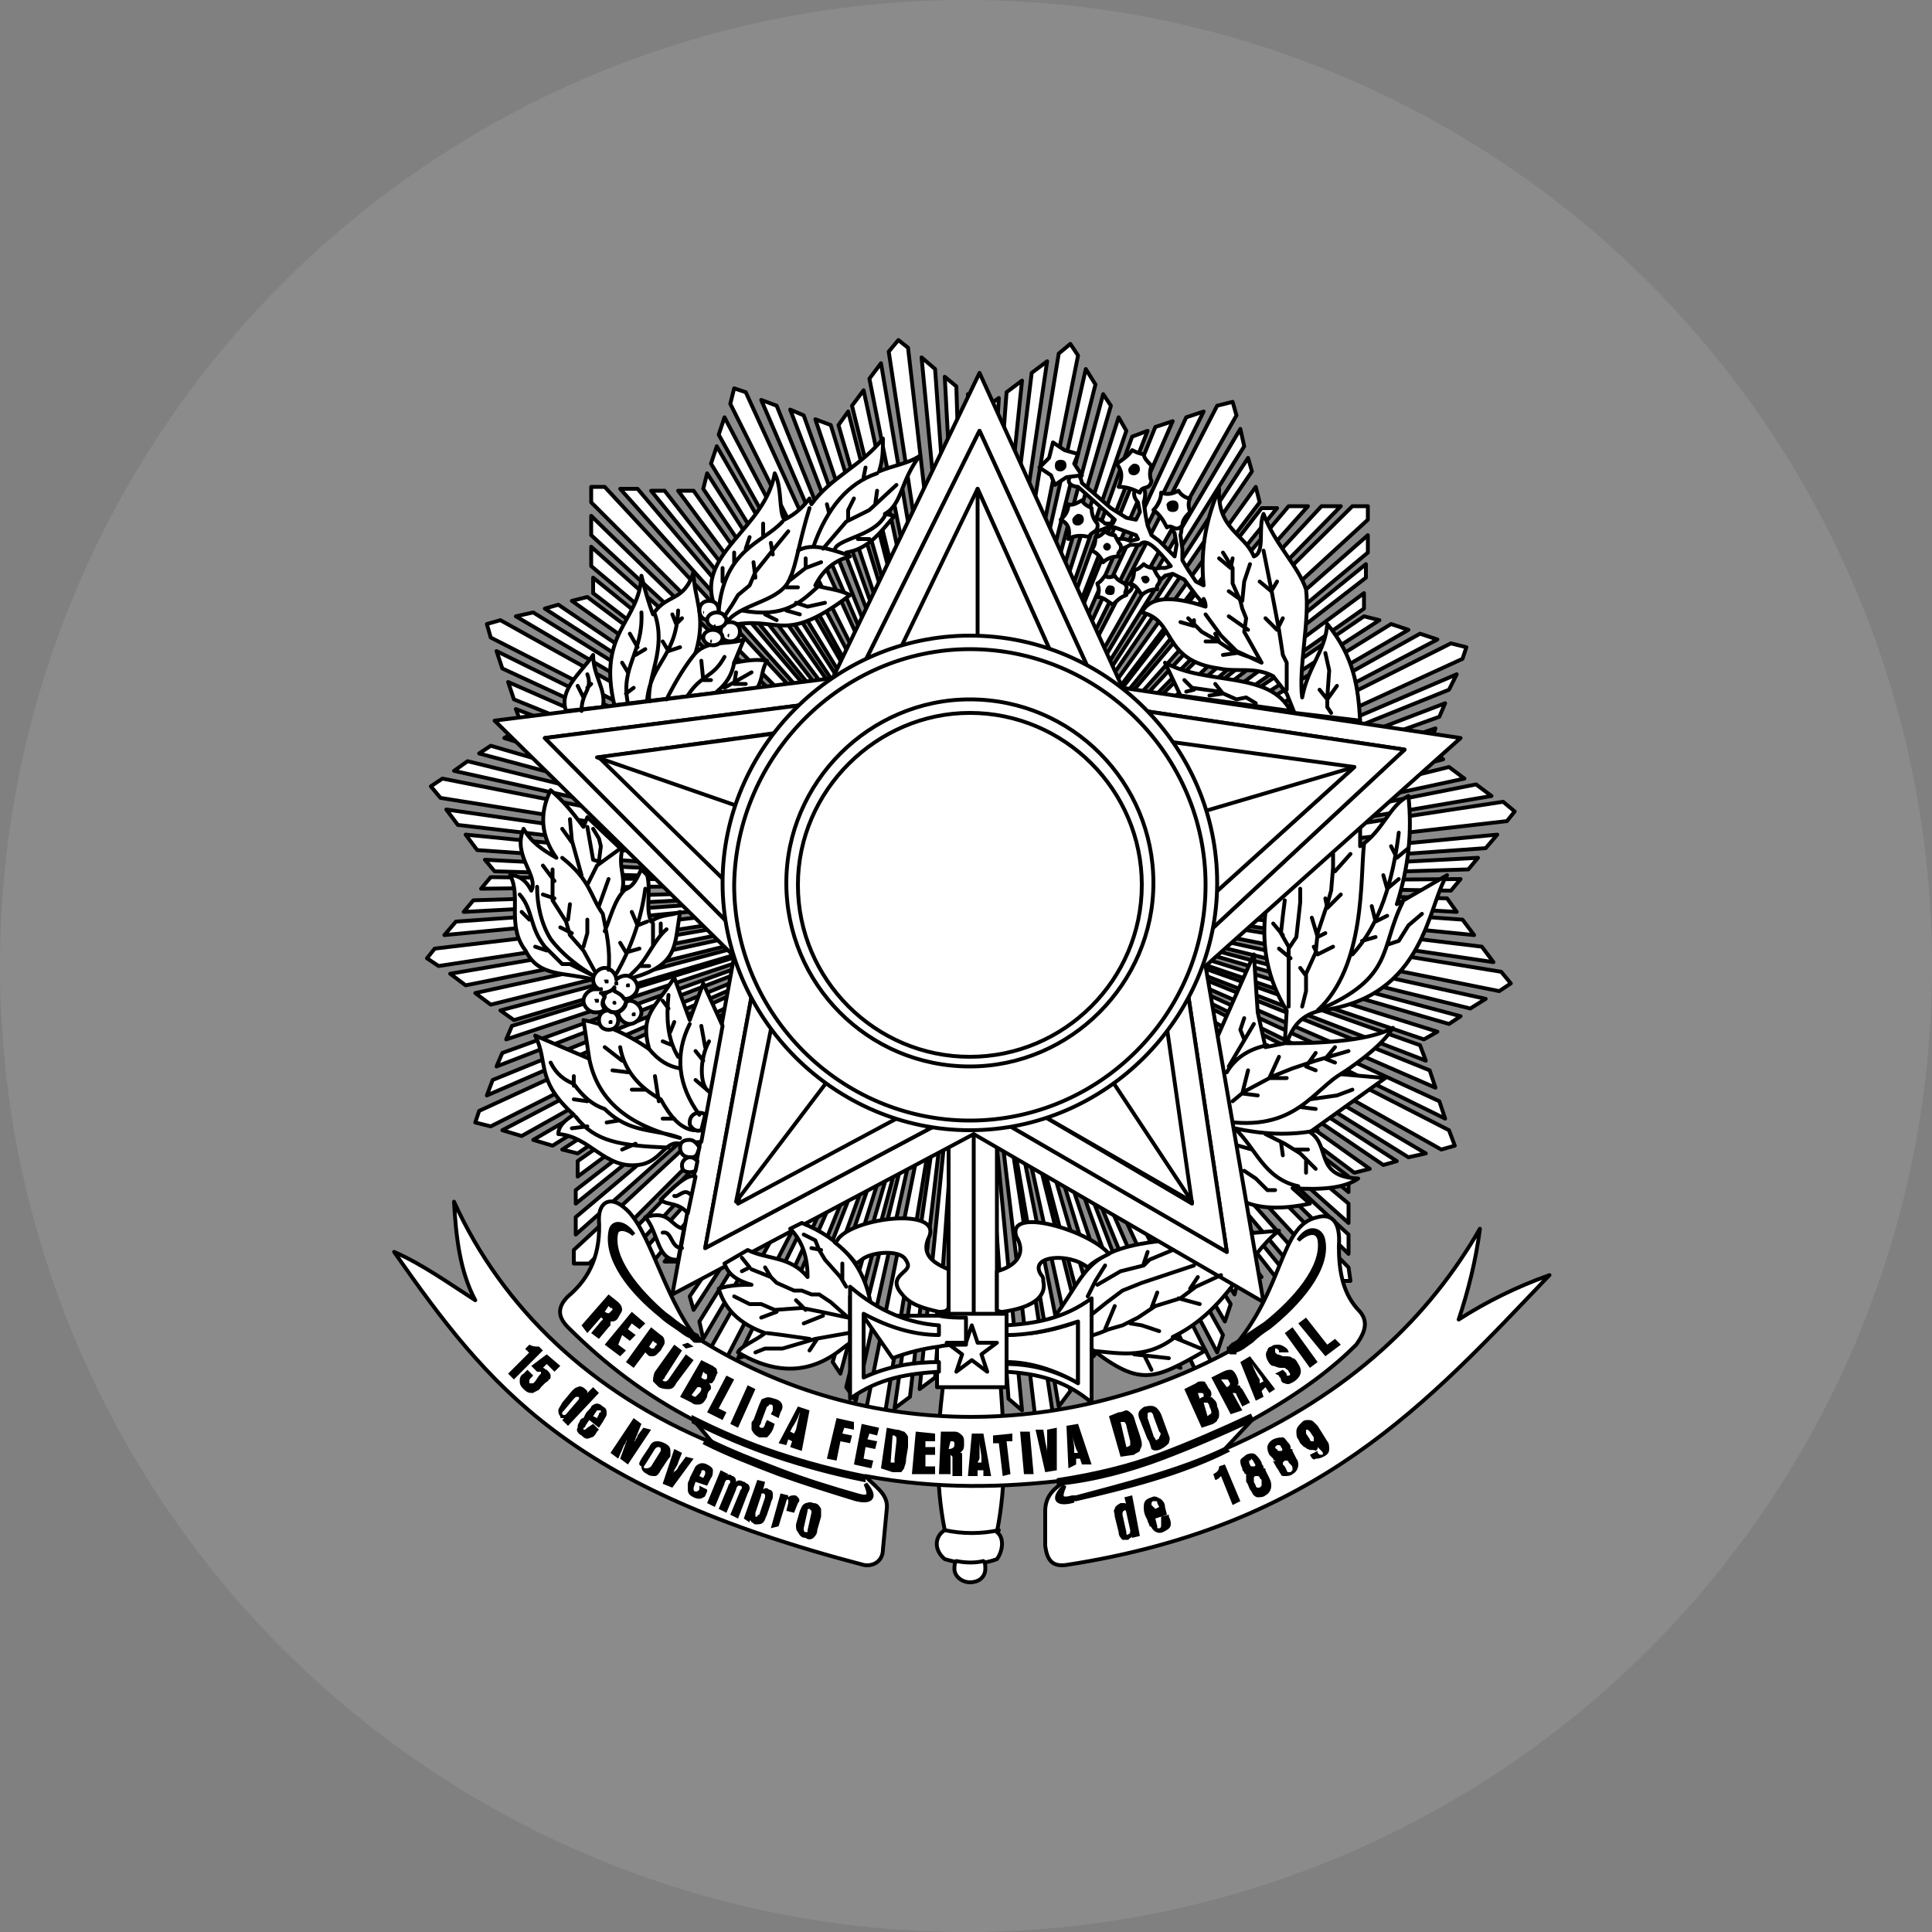 <?xml version="1.0" encoding="utf-8"?>
<!-- Generator: Adobe Illustrator 21.0.0, SVG Export Plug-In . SVG Version: 6.00 Build 0)  -->
<svg version="1.1" id="Capa_1" xmlns="http://www.w3.org/2000/svg" xmlns:xlink="http://www.w3.org/1999/xlink" x="0px" y="0px"
	 viewBox="0 0 100 100" style="enable-background:new 0 0 100 100;" xml:space="preserve">
<rect x="0" y="0" width="100" height="100" fill="#808080" stroke="none"/>
<style type="text/css">
	.st0{opacity:0.2;fill:#BABBBE;}
	.st1{fill:#FFFFFF;stroke:#000000;stroke-width:0.2;stroke-linecap:round;stroke-linejoin:round;stroke-miterlimit:2.613;}
	.st2{fill:none;stroke:#000000;stroke-width:0.2;stroke-linecap:round;stroke-linejoin:round;stroke-miterlimit:2.613;}
	.st3{stroke:#000000;stroke-width:0.2;stroke-linecap:round;stroke-linejoin:round;stroke-miterlimit:2.613;}
	.st4{stroke:#000000;stroke-width:0.2;stroke-miterlimit:2.613;}
</style>
<g>
	<circle class="st0" cx="50" cy="50" r="50"/>
	<g>
		<path class="st1" d="M38,20.1l0.6,0.2l11.6,25.4L37.8,20.9L38,20.1z M39.4,20.7l0.8,0.3l10,24.8L39.4,20.7z M40.9,21.2l0.7,0.3
			l8.7,24.3L40.9,21.2z M42.2,21.7L43,22l7.3,23.8L42.2,21.7z M50.2,45.8l-13-23.3l0.3-0.9L50.2,45.8L50.2,45.8z M50.2,45.8L36.8,24
			l0.3-0.9L50.2,45.8L50.2,45.8z M50.2,45.8L36.4,25.3l0.2-0.8L50.2,45.8L50.2,45.8z"/>
		<path class="st1" d="M46.5,17.6L47,18l3.2,27.8l-4.2-27.6L46.5,17.6L46.5,17.6z M47.7,18.5l0.7,0.6l1.9,26.7L47.7,18.5L47.7,18.5z
			 M48.9,19.5l0.6,0.5l0.8,25.8L48.9,19.5L48.9,19.5z M50.1,20.4l0.6,0.5l-0.4,24.8L50.1,20.4L50.1,20.4z M50.2,45.8l-5.2-26.2
			l0.6-0.8L50.2,45.8L50.2,45.8z M50.2,45.8l-6.1-24.8l0.6-0.8L50.2,45.8L50.2,45.8z M50.2,45.8L43.4,22l0.5-0.7L50.2,45.8
			L50.2,45.8z"/>
		<path class="st1" d="M55.4,17.8l0.4,0.6l-5.5,27.4l4.5-27.5L55.4,17.8L55.4,17.8z M56.2,19.1l0.5,0.8l-6.5,25.9L56.2,19.1
			L56.2,19.1z M57.1,20.4l0.4,0.6l-7.2,24.8L57.1,20.4L57.1,20.4z M57.9,21.6l0.4,0.7l-8.1,23.5L57.9,21.6z M50.2,45.8l3.2-26.5
			l0.8-0.6L50.2,45.8z M50.2,45.8l1.9-25.5l0.8-0.6L50.2,45.8L50.2,45.8z M50.2,45.8L51,21.1l0.7-0.5L50.2,45.8L50.2,45.8z"/>
		<path class="st1" d="M63.8,20.8l0.2,0.7L50.2,45.8L63,21L63.8,20.8z M64.2,22.2l0.2,0.9L50.2,45.8L64.2,22.2L64.2,22.2z
			 M64.6,23.7l0.2,0.7L50.2,45.8L64.6,23.7L64.6,23.7z M65,25.2l0.2,0.8L50.2,45.8L65,25.2L65,25.2z M50.2,45.8l11.2-24.2l0.9-0.3
			L50.2,45.8L50.2,45.8z M50.2,45.8l9.6-23.7l0.9-0.3L50.2,45.8L50.2,45.8z M50.2,45.8l8.4-23.2l0.8-0.3L50.2,45.8L50.2,45.8z"/>
		<path class="st1" d="M70.8,26.2l0,0.7L50.2,45.8l19.8-19.6L70.8,26.2z M70.8,27.7l0,0.9L50.2,45.8L70.8,27.7L70.8,27.7z
			 M70.7,29.2l0,0.7L50.2,45.8L70.7,29.2L70.7,29.2z M70.6,30.7l0,0.8L50.2,45.8L70.6,30.7L70.6,30.7z M50.2,45.8l18.2-19.6l1,0
			L50.2,45.8z M50.2,45.8l16.5-19.6l1,0L50.2,45.8L50.2,45.8z M50.2,45.8l15.1-19.5l0.8,0L50.2,45.8z"/>
		<path class="st1" d="M75.9,33.5l-0.2,0.6L50.2,45.8l24.9-12.5L75.9,33.5L75.9,33.5z M75.4,34.9L75,35.7l-24.8,10L75.4,34.9
			L75.4,34.9z M74.8,36.4l-0.3,0.7l-24.3,8.7L74.8,36.4L74.8,36.4z M74.3,37.7L74,38.5l-23.8,7.3L74.3,37.7z M50.2,45.8l23.3-13
			l0.9,0.3L50.2,45.8L50.2,45.8z M50.2,45.8L72,32.3l0.9,0.3L50.2,45.8L50.2,45.8z M50.2,45.8l20.4-13.9l0.8,0.2L50.2,45.8
			L50.2,45.8z"/>
		<path class="st1" d="M78.4,42L78,42.5l-27.8,3.2l27.6-4.2L78.4,42L78.4,42z M77.5,43.2l-0.6,0.7l-26.7,1.9L77.5,43.2L77.5,43.2z
			 M76.5,44.4L76,45l-25.8,0.8L76.5,44.4z M75.6,45.5l-0.5,0.6l-24.9-0.4L75.6,45.5L75.6,45.5z M50.2,45.8l26.2-5.2l0.8,0.6
			L50.2,45.8z M50.2,45.8l24.8-6.1l0.8,0.6L50.2,45.8z M50.2,45.8L74,38.8l0.7,0.5L50.2,45.8L50.2,45.8z"/>
		<path class="st1" d="M78.2,50.9l-0.6,0.4l-27.4-5.5l27.5,4.5L78.2,50.9z M76.9,51.7l-0.8,0.5l-26-6.4L76.9,51.7z M75.6,52.6L75,53
			l-24.8-7.2L75.6,52.6z M74.4,53.4l-0.7,0.4l-23.5-8L74.4,53.4L74.4,53.4z M50.2,45.8l26.5,3.2l0.6,0.8L50.2,45.8L50.2,45.8z
			 M50.2,45.8l25.5,1.8l0.6,0.8L50.2,45.8z M50.2,45.8l24.7,0.7l0.5,0.7L50.2,45.8L50.2,45.8z"/>
		<path class="st1" d="M75.3,59.3l-0.7,0.2L50.2,45.8L75,58.5L75.3,59.3L75.3,59.3z M73.8,59.7l-0.9,0.2L50.2,45.8L73.8,59.7z
			 M72.3,60.1l-0.7,0.2L50.2,45.8L72.3,60.1z M70.9,60.5l-0.8,0.2L50.2,45.8L70.9,60.5L70.9,60.5z M50.2,45.8L74.5,57l0.3,0.9
			L50.2,45.8z M50.2,45.8L74,55.4l0.3,0.9L50.2,45.8z M50.2,45.8l23.3,8.3l0.3,0.8L50.2,45.8z"/>
		<path class="st1" d="M69.9,66.3l-0.7,0l-19-20.5l19.6,19.8L69.9,66.3L69.9,66.3z M68.4,66.3l-0.9,0L50.2,45.8L68.4,66.3L68.4,66.3
			z M66.8,66.2l-0.7,0L50.2,45.8L66.8,66.2z M65.3,66.1l-0.8,0L50.2,45.8L65.3,66.1z M50.2,45.8l19.6,18.1l0,1L50.2,45.8L50.2,45.8z
			 M50.2,45.8l19.6,16.5l0,1L50.2,45.8z M50.2,45.8l19.6,15.1l0,0.8L50.2,45.8L50.2,45.8z"/>
		<path class="st1" d="M62.6,71.4l-0.6-0.2L50.2,45.8l12.6,24.9L62.6,71.4z M61.1,70.8l-0.8-0.3L50.2,45.8L61.1,70.8z M59.7,70.3
			L59,70l-8.7-24.3L59.7,70.3L59.7,70.3z M58.3,69.8l-0.7-0.3l-7.3-23.7L58.3,69.8z M50.3,45.8l13,23.3L63,70L50.3,45.8L50.3,45.8z
			 M50.2,45.8l13.5,21.7l-0.3,0.9L50.2,45.8L50.2,45.8z M50.2,45.8l13.9,20.4l-0.2,0.8L50.2,45.8L50.2,45.8z"/>
		<path class="st1" d="M54.1,73.9l-0.5-0.4l-3.3-27.8l4.2,27.5L54.1,73.9L54.1,73.9z M52.9,73l-0.7-0.6l-1.9-26.7L52.9,73L52.9,73z
			 M51.6,72l-0.6-0.5l-0.8-25.8L51.6,72z M50.5,71.1l-0.6-0.5l0.4-24.8L50.5,71.1L50.5,71.1z M50.2,45.8l5.2,26.2l-0.6,0.8
			L50.2,45.8L50.2,45.8z M50.2,45.8l6.2,24.8l-0.6,0.8L50.2,45.8z M50.2,45.8l6.9,23.7l-0.5,0.7L50.2,45.8L50.2,45.8z"/>
		<path class="st1" d="M45.2,73.7l-0.4-0.6l5.5-27.4l-4.5,27.5L45.2,73.7z M44.3,72.5l-0.5-0.7l6.4-25.9L44.3,72.5L44.3,72.5z
			 M43.5,71.1l-0.4-0.6l7.2-24.8L43.5,71.1L43.5,71.1z M42.7,69.9l-0.4-0.7l8-23.5L42.7,69.9L42.7,69.9z M50.2,45.8l-3.1,26.5
			l-0.8,0.6L50.2,45.8z M50.2,45.8l-1.8,25.5l-0.8,0.6L50.2,45.8L50.2,45.8z M50.2,45.8l-0.7,24.7l-0.7,0.5L50.2,45.8L50.2,45.8z"/>
		<path class="st1" d="M36.8,70.8l-0.2-0.7l13.7-24.4L37.5,70.5L36.8,70.8L36.8,70.8z M36.4,69.3l-0.2-0.9l14.1-22.7L36.4,69.3z
			 M35.9,67.8l-0.2-0.7l14.5-21.3L35.9,67.8z M35.6,66.4l-0.2-0.8l14.9-19.9L35.6,66.4L35.6,66.4z M50.2,45.8L39.1,70l-0.9,0.3
			L50.2,45.8L50.2,45.8z M50.2,45.8l-9.6,23.7l-0.9,0.3L50.2,45.8L50.2,45.8z M50.3,45.8L41.9,69l-0.8,0.3L50.3,45.8L50.3,45.8z"/>
		<path class="st1" d="M29.7,65.4l0-0.7l20.5-19L30.5,65.4L29.7,65.4L29.7,65.4z M29.8,63.9l0-0.9l20.4-17.2L29.8,63.9L29.8,63.9z
			 M29.8,62.3l0-0.7l20.4-15.8L29.8,62.3L29.8,62.3z M29.9,60.9l0-0.8l20.3-14.3L29.9,60.9L29.9,60.9z M50.2,45.8L32.1,65.4l-1,0
			L50.2,45.8L50.2,45.8z M50.3,45.8L33.8,65.3l-1,0L50.3,45.8L50.3,45.8z M50.3,45.8L35.2,65.3l-0.8,0L50.3,45.8L50.3,45.8z"/>
		<path class="st1" d="M24.6,58.1l0.2-0.6l25.4-11.7L25.4,58.3L24.6,58.1L24.6,58.1z M25.2,56.7l0.3-0.8l24.8-10.1L25.2,56.7
			L25.2,56.7z M25.7,55.2l0.3-0.7l24.3-8.8L25.7,55.2L25.7,55.2z M26.2,53.8l0.3-0.7l23.7-7.3L26.2,53.8z M50.2,45.8L27,58.8
			L26,58.5L50.2,45.8z M50.3,45.8L28.6,59.3L27.6,59L50.3,45.8z M50.3,45.8L29.9,59.7l-0.8-0.2L50.3,45.8L50.3,45.8z"/>
		<path class="st1" d="M22.1,49.6l0.4-0.5l27.8-3.3L22.7,50L22.1,49.6L22.1,49.6z M23,48.4l0.6-0.7l26.7-1.9L23,48.4L23,48.4z
			 M24,47.2l0.5-0.6l25.8-0.8L24,47.2z M24.9,46l0.5-0.6l24.9,0.3L24.9,46z M50.2,45.8L24.1,51l-0.8-0.6L50.2,45.8L50.2,45.8z
			 M50.3,45.8L25.4,52l-0.8-0.6L50.3,45.8L50.3,45.8z M50.3,45.8l-23.7,7l-0.7-0.5L50.3,45.8z"/>
		<path class="st1" d="M22.3,40.7l0.6-0.4l27.4,5.4l-27.5-4.4L22.3,40.7L22.3,40.7z M23.5,39.9l0.7-0.5l26,6.4L23.5,39.9L23.5,39.9z
			 M24.8,39l0.6-0.4l24.8,7.2L24.8,39L24.8,39z M26.1,38.2l0.7-0.4l23.5,8L26.1,38.2z M50.2,45.8l-26.5-3.1l-0.6-0.8L50.2,45.8z
			 M50.3,45.8L24.7,44l-0.6-0.8L50.3,45.8L50.3,45.8z M50.3,45.8l-24.7-0.7l-0.5-0.6L50.3,45.8L50.3,45.8z"/>
		<path class="st1" d="M25.2,32.3l0.7-0.2l24.4,13.6L25.4,33L25.2,32.3L25.2,32.3z M26.7,31.9l0.9-0.2l22.7,14.1L26.7,31.9
			L26.7,31.9z M28.2,31.5l0.7-0.2l21.4,14.5L28.2,31.5L28.2,31.5z M29.6,31.1l0.8-0.2l19.9,14.9L29.6,31.1L29.6,31.1z M50.2,45.8
			L26,34.6l-0.3-0.9L50.2,45.8L50.2,45.8z M50.3,45.8l-23.7-9.6l-0.3-0.9L50.3,45.8z M50.3,45.8L27,37.5l-0.3-0.8L50.3,45.8
			L50.3,45.8z"/>
		<path class="st1" d="M30.6,25.2l0.7,0l19,20.5L30.6,26L30.6,25.2L30.6,25.2z M32.1,25.3l0.9,0l17.3,20.4L32.1,25.3L32.1,25.3z
			 M33.7,25.4l0.7,0l15.9,20.4L33.7,25.4L33.7,25.4z M35.1,25.4l0.8,0l14.3,20.3L35.1,25.4L35.1,25.4z M50.2,45.8L30.6,27.7l0-1
			L50.2,45.8z M50.2,45.8L30.6,29.3l0-1L50.2,45.8L50.2,45.8z M50.3,45.8L30.7,30.7l0-0.8L50.3,45.8L50.3,45.8z M56.2,67.9l-1.5,0.4
			l0-0.3c1.6-2.2,1.5-3.4,5.7-3.8l5.8-0.5c-1.7,1.3-2.6,4.1-5.5,5.5l1.7,0.7c-2.8,1.6-3.4,1.9-6.2-0.3L56.2,67.9L56.2,67.9z
			 M63,53.7l1.9-4.3l0.2,3l0.4,1.8l1-0.2l0.1-1.7c-1-1.6-1.3-3.3-1.1-5.1l4.9-4.5l0,1.1c1.2-0.8,1.5-2.1,2.5-2.6
			c0.2,1.9,0,3.7-0.6,5.6l2.6-1.5c-1,1.5-1.1,6.3-6.5,7c-1,0.2-1.5,0.8-1.8,1.7c2.3,0,4.4-0.2,5.5-0.8c-0.5,0.8-1.5,1.6-2.7,2.4
			l2.3,0.2l-3.9,2.8c1.1,0.7,0.2,2.3,2.5,2.4c-0.7,0.5-1.9,0.6-3.4,0.5l0.9,0.8c-1.4,0.3-2.7,0.3-3.6-0.2L63,53.7L63,53.7z M61.1,36
			l-0.8-1.7c2.2,1.2,5.4,0.4,6.5,2.5L61.1,36z M62.4,31.4l-0.5-0.6L61.3,30l-0.6-0.3l-0.4,0.1c-0.5,0.6-1.2-0.5,0-0.4l0.3-0.1
			c-0.7-0.9-1.3-1.5-1.6-1.1h-0.5c-1.1,0.7-1.1-0.7,0-0.2l0.4-0.1l-0.1-0.2l-1.1-0.4l-0.4,0c-1.6,0.8-1-1.1-0.1-0.2l0.4,0l0.1-0.2
			l-1.9-1.7c-1.1-0.1,0-1.3,0.2-0.2l1.5,1.3l0.8,0.5l0.5,0.1l0.2-0.4L58.9,26c-0.7-0.8,0.7-1.3,0.3,0l0.1,0.7l0.1,0.5l0.2,0.5L60,28
			l0.5,0.5l0.3,0.3l0.1-0.6l-0.1-0.6c-0.5-0.7,0.6-1,0.3,0.1l0.1,0.7L61.2,29l0.3,0.5l0.4,0.6l0.4,0.2l0,0c-0.2-2,0.2-3.6,0.8-5
			c-0.1,2.1,1.3,2.3,1.8,3.5c0.6-0.2,0.2-1.5,0.5-2.2c0.6,1.6,1.8,2.7,2.2,3.9c0.2,1.6-0.4,4.1-0.2,5.6c0.3-1.6,1.2-2.4,1.3-3.8
			c1.4,1.7,1.6,3.3,1.7,5L67,36.9l-0.4-1L65.9,35c-0.9-0.5-1.9-0.2-2.8-0.4c-3-0.4-2.2-2.5-4-2.9c0.4-0.8,1.5-0.9,3.3-0.3
			c0-0.1,0-0.2-0.1-0.4L62.4,31.4L62.4,31.4z M58.3,30.2c0.2,0,0.3,0.1,0.3,0.2c0,0.1-0.2,0.3-0.3,0.3c-0.2,0-0.3-0.1-0.3-0.2
			C58,30.4,58.1,30.2,58.3,30.2z"/>
		<path class="st1" d="M31.8,36.5c-0.9-3.8,1.3-4.3,1.4-6.7c0.2,0.8,0.4,1.5,0.6,2c0.7-1.1,1.6-0.6,2.1-2.2c0,1.4,0.7,2.2,0.1,4.2
			c0.7-0.7,1.7-0.4,2.5-0.7L38,34.3c0.6-0.1,1.1-0.2,1.7-0.1c-0.3,0.5-0.2,0.9-0.5,1.4L31.8,36.5L31.8,36.5z M31.2,36.6
			c0.2-0.9-0.5-1.6-0.5-2.7c-0.6,0.9-1.8,1.8-1.4,2.9L31.2,36.6L31.2,36.6z M26.4,45.3c0.6,1.1-0.2,2.6,0.8,3.9
			c0.7,1.4,2,1.1,3.5,1.5l2.1-0.1c2.3-0.7,2.1-1.6,2.4-3.4c-0.4,0.2-1,0.1-1.5,0.5c-0.3-0.7,0-1.6-0.2-2.4l-0.3-0.3
			c-0.2,0.3-0.3,0.9-1,1.1c0.2-0.7-0.2-1.2,0-2.1l-1.8-1.7l-0.2,0.5c-0.6-0.8-1.1-1.4-1.7-1.9c-0.6,1.2-0.5,2.4,0.3,3.5
			c-0.7-0.4-1.3-0.8-1.7-1.5c-0.6,1.4,0.8,2.4,0.4,3.2C27.2,45.5,26.8,45.3,26.4,45.3L26.4,45.3z"/>
		<path class="st1" d="M49.1,58.4h2.5v10.1h-2.5V58.4z"/>
		<path class="st2" d="M50.4,67.9v-9.4"/>
		<path class="st3" d="M50.6,25.3l5.6,12.5l13.9,1.9l-10.3,9.3l1.9,13.3l-11.2-6.6l-12.3,6.6l2.7-13.4l-9.9-9.7l13.8-1.9L50.6,25.3
			L50.6,25.3z"/>
		<path class="st1" d="M50.7,19.3l7.4,16.3l17.5,2.6L62.4,50l3,17.4l-15-8.7l-15.6,8.3L38,49.5L25.6,37.3l17.5-2.2L50.7,19.3
			L50.7,19.3z M50.7,22.3l6.5,14.2l15.5,2.3L61.2,49.5l2.3,15.3l-13.1-7.6l-13.9,7.4l2.8-15.2L28.2,38.2l15.6-2L50.7,22.3L50.7,22.3
			z"/>
		<path class="st1" d="M50.7,22.3l6.5,14.2l15.5,2.3L61.2,49.5l2.3,15.3l-13.1-7.6l-13.9,7.4l2.8-15.2L28.2,38.2l15.6-2L50.7,22.3z
			 M50.6,25.3l5.6,12.5l13.9,1.9l-10.3,9.3l1.9,13.3l-11.2-6.6l-12.3,6.6l2.7-13.4l-9.9-9.7l13.8-1.9L50.6,25.3L50.6,25.3z"/>
		<path class="st1" d="M50.2,33.6c6.7,0,12.2,5.5,12.2,12.2s-5.5,12.2-12.2,12.2c-6.7,0-12.2-5.5-12.2-12.2S43.5,33.6,50.2,33.6
			L50.2,33.6z"/>
		<path class="st1" d="M43.6,46.1l0.8,0.9l1.1-0.5l-0.6,1.1l0.8,0.9l-1.2-0.3l-0.6,1.1L43.8,48l-1.2-0.3l1.1-0.5L43.6,46.1
			L43.6,46.1z M51.1,51.1l1,0.6l0.9-0.8L52.7,52l1,0.6l-1.2,0.1l-0.2,1.1l-0.5-1.1l-1.2,0.1l0.9-0.8L51.1,51.1L51.1,51.1z
			 M50.7,44.8l0.7,0.9l1-0.4l-0.6,0.9l0.7,0.9l-1-0.3l-0.6,0.9l0-1.1l-1-0.3l1-0.4L50.7,44.8L50.7,44.8z M54.6,42.4l0.8,0.9l1.1-0.5
			l-0.6,1.1l0.8,0.9l-1.2-0.3l-0.6,1.1l-0.1-1.2l-1.2-0.3l1.1-0.5L54.6,42.4L54.6,42.4z M47.4,37.8l1,1l1.2-0.7L49,39.4l1,0.9
			l-1.4-0.2l-0.6,1.3l-0.3-1.4l-1.4-0.2l1.2-0.7L47.4,37.8L47.4,37.8z"/>
		<path class="st1" d="M39.4,50l0.5-0.5l-0.3-0.7l0.6,0.5l0.6-0.5l-0.2,0.8l0.6,0.5l-0.7,0l-0.2,0.8L40.1,50L39.4,50L39.4,50z
			 M38.7,47.4l0.6-0.3l-0.1-0.8l0.5,0.6l0.6-0.3l-0.3,0.7l0.5,0.6l-0.7-0.2l-0.3,0.7l-0.1-0.8L38.7,47.4z M38.6,44.7l0.7-0.2
			l0.1-0.8l0.4,0.7l0.7-0.2L40,44.8l0.4,0.7l-0.7-0.3l-0.5,0.6l0.1-0.8L38.6,44.7z M39.2,42l0.7,0l0.3-0.8l0.2,0.8l0.7,0l-0.6,0.5
			l0.2,0.8l-0.6-0.5l-0.6,0.5l0.3-0.8L39.2,42L39.2,42z M40.4,39.6l0.7,0.2l0.4-0.7l0,0.8l0.7,0.2l-0.7,0.3l0,0.8l-0.4-0.6l-0.7,0.3
			l0.4-0.7L40.4,39.6z M42.1,37.5l0.7,0.3l0.6-0.6L43.1,38l0.7,0.3L43,38.5l-0.2,0.8l-0.3-0.7l-0.8,0.1l0.6-0.6L42.1,37.5L42.1,37.5
			z M44.1,35.9l0.6,0.5l0.7-0.4L45,36.6l0.6,0.5l-0.8,0l-0.3,0.7L44.3,37l-0.8,0l0.7-0.4L44.1,35.9L44.1,35.9z M46.5,34.7l0.4,0.6
			l0.8-0.2l-0.5,0.6l0.4,0.6L47,36l-0.5,0.6l0-0.7l-0.7-0.2l0.8-0.3L46.5,34.7z M49.1,34.2l0.3,0.7l0.8-0.1l-0.6,0.5l0.3,0.7
			l-0.7-0.4L48.6,36l0.2-0.7l-0.7-0.4l0.8-0.1L49.1,34.2L49.1,34.2z M51.8,34.2l0.2,0.7l0.8,0.1L52,35.4l0.1,0.7l-0.6-0.5l-0.7,0.3
			l0.3-0.6l-0.6-0.5l0.8,0.1L51.8,34.2L51.8,34.2z M54.4,34.9l0,0.7l0.7,0.3l-0.8,0.2l0,0.7l-0.4-0.6l-0.8,0.2l0.5-0.5l-0.4-0.6
			l0.7,0.3L54.4,34.9L54.4,34.9z M56.8,36.1l-0.2,0.7l0.7,0.5l-0.8,0L56.3,38L56,37.3l-0.8,0l0.6-0.4l-0.3-0.7l0.7,0.5L56.8,36.1
			L56.8,36.1z M58.9,37.9l-0.3,0.6l0.5,0.6L58.3,39L58,39.6l-0.1-0.8l-0.7-0.2l0.7-0.3l-0.1-0.8l0.5,0.6L58.9,37.9z M60.4,40.1
			L60,40.7l0.4,0.7L59.7,41l-0.5,0.5l0.1-0.8l-0.7-0.4l0.7-0.1l0.1-0.8l0.4,0.7L60.4,40.1L60.4,40.1z M61.5,42.6l-0.6,0.4l0.2,0.8
			l-0.6-0.5l-0.6,0.4l0.2-0.7l-0.6-0.5l0.7,0.1l0.2-0.7l0.2,0.8L61.5,42.6L61.5,42.6z M61.9,45.3l-0.7,0.3l0,0.8l-0.4-0.6L60.1,46
			l0.4-0.7l-0.4-0.6l0.7,0.2l0.4-0.7l0,0.8L61.9,45.3L61.9,45.3z M61.7,48l-0.7,0.1l-0.2,0.8l-0.3-0.7l-0.7,0.1l0.5-0.5L60,47
			l0.6,0.4l0.5-0.5L61,47.6L61.7,48L61.7,48z M60.8,50.6l-0.7-0.1l-0.3,0.7l-0.1-0.8l-0.7-0.1l0.7-0.4l-0.1-0.8l0.5,0.5l0.7-0.4
			l-0.3,0.7L60.8,50.6z M59.4,52.9l-0.7-0.2l-0.5,0.6l0.1-0.8l-0.7-0.2l0.7-0.2l0.1-0.8l0.4,0.6l0.7-0.2L59,52.3L59.4,52.9
			L59.4,52.9z M57.5,54.8l-0.6-0.4L56.3,55l0.2-0.7l-0.6-0.4l0.8-0.1l0.3-0.7l0.2,0.7l0.8-0.1l-0.6,0.5L57.5,54.8L57.5,54.8z
			 M55.2,56.3l-0.5-0.5L54,56.1l0.4-0.7l-0.5-0.5l0.8,0.1l0.4-0.7l0.1,0.7l0.8,0.1l-0.7,0.3L55.2,56.3z M52.6,57.1l-0.4-0.6
			l-0.8,0.2l0.6-0.5l-0.4-0.6l0.7,0.3l0.6-0.5L52.8,56l0.7,0.3l-0.8,0.2L52.6,57.1L52.6,57.1z M49.9,57.4l-0.2-0.7l-0.8,0l0.7-0.4
			l-0.2-0.7L50,56l0.7-0.4l-0.3,0.7l0.6,0.4l-0.8,0L49.9,57.4L49.9,57.4z M47.2,57l-0.1-0.7l-0.8-0.2l0.7-0.2l-0.1-0.7l0.5,0.6
			l0.7-0.2L47.9,56l0.5,0.6l-0.8-0.2L47.2,57L47.2,57z M44.7,56l0.1-0.7l-0.7-0.4l0.8-0.1l0.1-0.7l0.4,0.7l0.8-0.1l-0.5,0.5l0.4,0.7
			l-0.7-0.4L44.7,56z M42.5,54.4l0.3-0.7l-0.6-0.5l0.8,0.1l0.3-0.7l0.2,0.7l0.8,0.1l-0.6,0.3l0.2,0.7l-0.6-0.5L42.5,54.4L42.5,54.4z
			 M40.7,52.4l0.4-0.6l-0.5-0.7l0.7,0.3l0.4-0.6l0,0.8l0.7,0.3l-0.7,0.2l0,0.8l-0.5-0.7L40.7,52.4z"/>
		<path class="st1" d="M38.1,62.2l1.9-9.4l2.8,3.2L38.1,62.2L38.1,62.2z M30.9,39.2L30.9,39.2l9.7-1.3l-2.2,3.9L30.9,39.2L30.9,39.2
			z M50.6,25.3l3.9,8.7l-3.9-0.7V25.3z M70.1,39.7l-7.3,6.6L62.3,42L70.1,39.7L70.1,39.7z M61.7,62.2L61.7,62.2l-7.8-4.5l3.7-1.7
			L61.7,62.2z"/>
		<path class="st1" d="M50.2,36.2c5.3,0,9.5,4.3,9.5,9.5s-4.3,9.5-9.5,9.5c-5.3,0-9.5-4.3-9.5-9.5S45,36.2,50.2,36.2L50.2,36.2z
			 M50.2,32.9c7.1,0,12.8,5.8,12.8,12.8s-5.8,12.8-12.8,12.8s-12.8-5.8-12.8-12.8S43.2,32.9,50.2,32.9L50.2,32.9z M50.2,33.6
			c6.7,0,12.2,5.5,12.2,12.2c0,6.7-5.5,12.2-12.2,12.2c-6.7,0-12.2-5.5-12.2-12.2C38.1,39.1,43.6,33.6,50.2,33.6L50.2,33.6z
			 M50.2,36.9c4.9,0,8.9,4,8.9,8.9s-4,8.9-8.9,8.9s-8.9-4-8.9-8.9S45.4,36.9,50.2,36.9L50.2,36.9z M43.6,69.8
			c-1.6,1.3-3.4,1.4-5.4,0.2c0.1-0.3,0.9-0.6,1.4-1c-1.4-0.5-2.1-1.3-2.4-2.3c0.6-0.2,1.3-0.2,1.7-0.2c-0.7-0.2-1.2-0.5-1.4-1.1
			l1.2-0.7c1,0.5,2.2,0.3,3.1,1.4c0-0.9-0.2-1.8-0.9-2.5l0.6-0.3c2,0.8,3.3,2.2,3.6,4.4c-0.5-0.3-0.7-0.2-1.1-0.6l0,2.4L43.6,69.8
			L43.6,69.8z"/>
		<path class="st2" d="M38.9,65.7l1,0.4l-0.3-0.5 M39.1,70l0.5-0.2l0.9,0l1.7-0.5l1.7-0.3 M41.2,67.3l0.5,0.5 M38.4,65.8l0.4-0.2
			l-0.4-0.5 M41.9,69.9l0.4-0.6 M39.4,68.2l0.8-0.3 M42.5,64.7L42,64.6 M43.9,68.2L43,67.4L42.4,67H42l-0.5-0.2l-0.4,0l-0.9-0.4
			l-0.3-0.3 M39.7,69l0.8,0.1l1.4,0.2 M43.6,65.4l0,0.8 M38,67.1l0.8,0.4l0.6,0l0.7,0.3l1.4-0.1l1,0.2l1.4,0.3 M41.6,63.9l0.6,0.3
			l0.2,0.5l0.3,0.5l0.8,0.9l0.3,0.5 M41.6,68.5l1-0.4"/>
		<path class="st1" d="M33.4,63c0.7,0.8,0.6,2.3,1.7,2.2l0.3-1.6C34.7,63.5,34.7,62.6,33.4,63L33.4,63z M35.2,59.2
			c-0.8-0.2-1,1-2.2,1.1c-1.7,0.2-2.5-1.5-4.1-1.6c0-0.4,0.3-0.7,0.8-1c-2-1.8-1.3-2.7-2-4.1l2.8,1.2l-0.3-2c1,0.2,2.1,0.6,3.4,1.5
			c-0.5-1.8,0.3-2.1,1.3-3.7l0.8,2.2l0.7-1.9l1,2.2l-1.1,6L35.2,59.2L35.2,59.2z"/>
		<path class="st2" d="M34.3,63.8c0.5-0.1,0.4,0.8,1,0.8"/>
		<path class="st1" d="M35.6,62.8c-0.5-0.6-1.1-0.4-1.4-0.7c0.6-0.6,1.4-1.4,1.8-1.2L35.6,62.8z"/>
		<path class="st2" d="M34.9,61.9c0.2,0.1,0.5-0.4,0.8-0.1"/>
		<path class="st1" d="M35.7,59.9c0.2,0,0.3,0.1,0.4,0.2L36,60.6c-0.2,0.1-0.4,0.1-0.6,0c-0.1-0.1-0.1-0.2-0.1-0.3
			C35.3,60.1,35.5,59.9,35.7,59.9L35.7,59.9z M36.2,57.6c0.1,0,0.2,0,0.3,0.1l-0.2,0.8c-0.3,0.1-0.5-0.1-0.6-0.3c0,0,0-0.1,0-0.1
			C35.7,57.8,35.9,57.6,36.2,57.6L36.2,57.6z M35.7,59c0.2,0,0.4,0.2,0.5,0.4l-0.1,0.3c-0.1,0.2-0.2,0.2-0.4,0.2
			c-0.3,0-0.5-0.2-0.5-0.5S35.4,59,35.7,59L35.7,59z"/>
		<path class="st2" d="M32.1,54.2c0.2,1.2,1,2.1,2.1,2.7c0.5,0.9,1,1.5,1.7,1.6 M29.7,55.7l0,0.5 M31.7,55.4l0.8,0.1 M36,55.9
			l0.7,0.6 M34.3,53.9l0.5,0.2 M34.6,51.5c-0.1,1.1-0.1,2.2,0.5,3.2 M29.6,58.4l0.8-0.1 M36.3,53.1l0.2,1.1 M34.3,51.8l0.3,0.4
			 M31.3,54.2l0.9,0.7 M36,54.4l0.4,0.5 M32.2,59.5l0.7-0.3 M29.8,57.8c1,1.3,2.3,1.5,4.8,1.6 M34.7,53.4l0.2-0.5 M32.7,56.4l0.7,0
			 M33.9,55.7l0.2,1.3 M36.7,53.9c-0.5,0.9-0.5,2.3,0,2.6 M34.3,57.9l0.6,0 M33.6,54.3c0.5,0.6,1,0.9,1.6,1 M30.5,54.8
			c0.4,2,1.8,3.4,4.7,4.1c-1.3-0.5-2.6-0.2-3.9-1.5c-0.6-0.2-1.1-0.6-1.6-1.3c-0.5-0.2-0.9-0.5-1.2-1.1 M29.7,56.9l0.7,0.1 M35.7,53
			c-0.8,1.6-0.6,3.2,0.5,4.7 M31.4,58.1L32,58"/>
		<path class="st1" d="M31.8,51.2c0.3,0,0.6,0.3,0.6,0.6c0,0.3-0.3,0.6-0.6,0.6s-0.6-0.3-0.6-0.6C31.2,51.5,31.5,51.2,31.8,51.2z"/>
		<path class="st1" d="M32.4,50.5c0.3,0,0.6,0.3,0.6,0.6c0,0.3-0.3,0.6-0.6,0.6c0,0,0,0-0.1,0c-0.1-0.2-0.3-0.3-0.5-0.4
			c0-0.1,0-0.1,0-0.2c-0.1,0.2-0.4,0.3-0.7,0.3c0.1,0,0.1,0.1,0.2,0.2c-0.1,0.2-0.2,0.4,0,0.6c-0.1,0.2-0.3,0.2-0.5,0.2
			c-0.3,0-0.6-0.3-0.6-0.6c0-0.3,0.3-0.6,0.6-0.6c0.1,0,0.1,0,0.2,0c-0.2-0.1-0.3-0.3-0.3-0.5c0-0.3,0.3-0.6,0.6-0.6
			c0.3,0,0.6,0.3,0.6,0.6C32,50.6,32.2,50.5,32.4,50.5L32.4,50.5z M31.8,52.4c0.1,0.1,0.2,0.2,0.2,0.4c0,0.3-0.2,0.5-0.5,0.5
			c-0.3,0-0.5-0.2-0.5-0.5c0-0.3,0.2-0.5,0.5-0.5C31.6,52.4,31.7,52.4,31.8,52.4z M32.6,51.8c0.3,0,0.6,0.3,0.6,0.6
			c0,0.3-0.3,0.6-0.6,0.6c-0.3,0-0.6-0.3-0.6-0.6v0c0.2-0.1,0.4-0.3,0.4-0.5C32.5,51.8,32.5,51.8,32.6,51.8z"/>
		<path d="M31.6,52.8c0.1,0,0.1,0,0.1,0.1s0,0.1-0.1,0.1c-0.1,0-0.1,0-0.1-0.1S31.6,52.8,31.6,52.8z M31.1,51.1c0.1,0,0.1,0,0.1,0.1
			c0,0.1,0,0.1-0.1,0.1s-0.1,0-0.1-0.1C31,51.2,31,51.1,31.1,51.1z M31.9,50.8c0.1,0,0.1,0,0.1,0.1c0,0.1,0,0.1-0.1,0.1
			s-0.1,0-0.1-0.1C31.8,50.8,31.8,50.8,31.9,50.8z M32.5,50.9c0.1,0,0.1,0,0.1,0.1s0,0.1-0.1,0.1l0,0c-0.1,0-0.1,0-0.1-0.1
			S32.5,50.9,32.5,50.9z M31.4,50.7c0.1,0,0.1,0,0.1,0.1c0,0.1,0,0.1-0.1,0.1s-0.1,0-0.1-0.1C31.2,50.7,31.3,50.7,31.4,50.7z
			 M30.9,51.7c0.1,0,0.1,0,0.1,0.1c0,0.1,0,0.1-0.1,0.1l0,0c-0.1,0-0.1,0-0.1-0.1C30.7,51.7,30.8,51.7,30.9,51.7z M31.8,51.8
			c0.1,0,0.1,0.1,0.1,0.1c0,0.1,0,0.1-0.1,0.1c-0.1,0-0.1-0.1-0.1-0.1C31.7,51.8,31.8,51.8,31.8,51.8z M32.8,52.4
			c0.1,0,0.1,0,0.1,0.1s0,0.1-0.1,0.1s-0.1,0-0.1-0.1S32.8,52.4,32.8,52.4z"/>
		<path class="st2" d="M26.9,46.3c0.7,0.8,0.5,1.7,1.3,2.7l0.9,0.9l0.4,0l1.2,0.6c-0.8-0.5-1.6-1.1-2.2-1.9
			c-0.5-0.8-0.7-1.8-0.7-2.7 M28.7,46.5l-0.6-0.2 M29.6,48.3L29,48 M33.1,50h0.5 M34.2,48.3l0-0.5 M33.8,47.8v1.1 M32.7,47.2
			l0.3,0.7l0.5-0.2 M32.1,48.8l0.3,0.5l0.7-0.2 M31,46.9l0.5-1.4 M30.4,42.8l0.3,1.7l0.3,0.1l0.1-0.8l-0.1-0.4l-0.3-0.5 M30.4,45.8
			l0.5-1l1.1-0.8 M29.1,42.9l0.5,0.7 M30.1,45.3l-0.5-1.8l-0.1-1.1 M28.7,45.6l-0.6-0.8 M29.4,47.6l0.1-0.8 M30.2,49l0.2-0.7l0-0.7
			 M27.7,49l0.6,0.2 M27,47.2l0.4,0.4 M31.3,48.2c0.3-0.7,0.5-1.6,1-2.1 M34.5,48.1c-0.6,0.5-1,1.5-1.5,2l-0.4,0.4 M33.4,46
			c-0.2,1.5-0.7,3-1.5,4.4 M29.1,44.4c1.5,1.2,1.4,1.9,2.1,2.9c0.2,1,0.4,1.9,0.3,2.9 M28.6,45l0,1.6l0.7,1.1l0.2,0.7l0.7,0.8
			l0.6,1.1 M33.9,31.8c0.6,1.8-0.4,3.2-0.3,4.5 M38.1,34.8L38,35.4l0.6,0 M37.5,35.6l1.4-0.8 M36.3,34.2l0.1,1l0.4,0 M34.8,31.8
			l0.2,0.5l0.3-0.3 M34.3,33.2l0.3,0.5l0.6-0.2 M33,33.5l-0.4-0.7 M32.9,33.9l0.5-0.3 M32.5,34.8l-0.3-0.5 M32.4,35.9l0.4-0.3
			 M30.4,35.6l0.2-0.2 M29.9,35.5l0.3,0.6 M35.6,36c0.7-1.1,1.3-0.9,1.9-2 M30.4,34.9c0.3,0.8-0.3,0.9-0.3,1.9 M33.2,31.7
			c0.1,2.1-1.1,2.8-0.7,4.7 M35.1,31.6c-0.1,2.4-1.4,2.7-1.6,4.6 M37.1,35.8c0.5-0.4,0.8-0.9,0.9-1.5 M34.5,36.2
			c0.5-1,1-1.8,1.5-2.4"/>
		<path class="st1" d="M36.9,31.1c-0.7-2.5,2.7-3.8,3.2-6.6c0.4,0.8,0.2,2,0.5,2.4c0.6-0.3,1-0.7,1.3-1.1l0.1,0.3
			c1-1.4,2.6-2,3.7-3.4c0,0.6,0,1.1-0.2,1.7c0.7-0.3,1.5-0.4,2.1-0.8c-1,1.3-0.9,2.5-1.8,3l0.5,0.1c-0.7,0.8-1.3,1.7-2.5,1.9
			l0.2,0.2c-0.8,0.2-1.4,0.7-1.8,1.5c0.7,0.2,1.2,0.2,1.8,0.5c-3.3,2.5-3.6,1.2-5.8,1.5l-0.8-0.1L36.9,31.1L36.9,31.1z"/>
		<path class="st1" d="M37.8,32.2c0.3,0,0.5,0.2,0.5,0.5c0,0.3-0.2,0.5-0.5,0.5c-0.3,0-0.5-0.2-0.5-0.5
			C37.3,32.4,37.5,32.2,37.8,32.2z"/>
		<path class="st1" d="M36.9,32.6c0.3,0,0.5,0.2,0.5,0.4c0,0.2-0.2,0.4-0.5,0.4c-0.3,0-0.5-0.2-0.5-0.4
			C36.4,32.8,36.6,32.6,36.9,32.6z M36.7,31.1c0.3,0,0.5,0.2,0.5,0.5s-0.2,0.5-0.5,0.5s-0.5-0.2-0.5-0.5S36.4,31.1,36.7,31.1z"/>
		<path class="st1" d="M37.1,31.7c0.3,0,0.5,0.2,0.5,0.4c0,0.2-0.2,0.4-0.5,0.4s-0.5-0.2-0.5-0.4C36.6,31.9,36.8,31.7,37.1,31.7z"/>
		<path d="M36.4,31.6C36.5,31.6,36.5,31.6,36.4,31.6c0.1,0.1,0,0.2,0,0.2C36.4,31.8,36.4,31.7,36.4,31.6
			C36.4,31.6,36.4,31.6,36.4,31.6z M37.7,32.8C37.8,32.8,37.8,32.9,37.7,32.8c0.1,0.1,0,0.2,0,0.2C37.7,33,37.6,32.9,37.7,32.8
			C37.6,32.9,37.7,32.8,37.7,32.8z M36.8,33.1C36.9,33.1,36.9,33.2,36.8,33.1c0.1,0.1,0,0.2,0,0.2C36.8,33.3,36.7,33.2,36.8,33.1
			C36.7,33.2,36.8,33.1,36.8,33.1z M37,32.3C37,32.3,37.1,32.3,37,32.3c0.1,0.1,0,0.2,0,0.2C36.9,32.5,36.9,32.4,37,32.3
			C36.9,32.3,36.9,32.3,37,32.3z"/>
		<path class="st2" d="M39.1,29.9L39,29.1 M40.7,31.6l0.7,0.2 M37.5,31.9l0.4-0.6l0.3-0.5l0.6-0.5l0.3-0.7l0.8-1l0.9-1.1v0
			 M45.3,26.1l0.1-0.7 M44.4,27.9l0.6,0 M43.2,28.5c0-0.6,2-0.7,2.6-1.8 M41.3,28.5c0.7-0.4,1.6-0.1,2.5,0.2 M41.9,26.3
			c-0.5,1.6-0.7,3-1,3.6c-0.4,1.2-2.4,1.3-3.2,2.2 M40,28.7l-0.1-0.6 M44.2,25.8l-0.3,0.6l0,0.5 M40.5,27c-1,1.1-3,1.4-3.3,4.6
			 M38,29.1l0-0.5 M38.6,28.4l0.2-0.6 M42.5,29.1l-0.8,0.3 M38.4,31.6c2.2,0.4,3-0.4,3.9-1.2 M44.7,24.7l0.1-0.5 M41.2,31.2l0.6,0.2
			l0.9-0.2 M40.7,30.4l0.6,0 M39.6,31.8l0.6,0.3 M37.4,30.1l0-0.7 M39.5,27.7v-0.6 M40.8,30.1l0.9-0.7l0-0.5 M45.4,24.5
			c-1.5,0.5-2.6,1.8-3.3,3.8 M42.8,26.1l0.1,0.4 M42.6,28.4l1.2-1.4l1.2-0.6l1.4-1.3"/>
		<path class="st1" d="M54.5,22.9l0.6,0.4l0.7,0.2L55.6,24l0.4,0.6l-0.8,0.1l-0.6,0.4l-0.2-0.5l-0.6-0.4l0.5-0.5L54.5,22.9
			L54.5,22.9z M60.1,25.5c0.3,0.1,0.5,0.1,0.9-0.1c0.1,0.2,0.4,0.4,0.6,0.4c-0.1,0.2-0.1,0.4,0,0.7c-0.2,0.2-0.4,0.4-0.4,0.7
			c-0.4,0.4-0.5-0.1-0.8,0.1c-0.2-0.4-0.4-0.7-0.7-0.9C59.9,26.2,60.1,25.9,60.1,25.5L60.1,25.5z M57.8,24c0.3-0.2,0.6-0.4,0.8-0.7
			c0.2,0.1,0.4,0.2,0.6,0.2c0,0.2,0.2,0.4,0.4,0.6c-0.1,0.3-0.1,0.6,0,0.8c-0.1,0.5-0.5,0.2-0.6,0.6c-0.4-0.2-0.7-0.3-1.1-0.3
			C58.1,24.7,58.1,24.4,57.8,24L57.8,24z M54.9,26.9c0.2-0.2,0.4-0.4,0.4-0.8c0.2,0.1,0.5-0.1,0.7-0.2c0.1,0.2,0.3,0.3,0.5,0.4
			c0,0.3,0.1,0.6,0.3,0.8c0.1,0.5-0.4,0.4-0.4,0.7c-0.4-0.1-0.8-0.1-1.1,0.1C55.4,27.4,55.3,27.1,54.9,26.9L54.9,26.9z M58.5,30.2
			c0.1-0.2,0.2-0.3,0.2-0.7c0.2,0,0.4-0.2,0.5-0.3c0.1,0.1,0.3,0.2,0.5,0.2c0.1,0.2,0.2,0.4,0.3,0.5c0.1,0.4-0.2,0.3-0.1,0.6
			c-0.3,0-0.6,0.1-0.8,0.3C58.9,30.5,58.8,30.3,58.5,30.2L58.5,30.2z M56.5,28.5c0.1-0.2,0.2-0.3,0.2-0.7c0.2,0,0.4-0.2,0.5-0.3
			c0.1,0.1,0.3,0.2,0.5,0.2c0.1,0.2,0.2,0.4,0.3,0.5c0.1,0.4-0.2,0.3-0.1,0.6c-0.3,0-0.6,0.1-0.8,0.3C57,28.9,56.8,28.6,56.5,28.5
			L56.5,28.5z M56.8,30.9c0.1-0.3,0.1-0.4,0-0.7c0.2-0.1,0.3-0.3,0.4-0.4c0.1,0.1,0.3,0.1,0.5,0c0.1,0.2,0.3,0.3,0.5,0.4
			c0.3,0.3-0.1,0.4,0.1,0.6c-0.3,0.1-0.5,0.3-0.7,0.5C57.3,31.1,57.1,30.9,56.8,30.9L56.8,30.9z"/>
		<path d="M57.4,30.3c0.1,0,0.3,0,0.3,0.2c0,0.1,0,0.3-0.2,0.3l0,0c-0.1,0-0.3,0-0.3-0.2C57.2,30.5,57.3,30.3,57.4,30.3L57.4,30.3z
			 M58.7,24c0.2,0,0.3,0.1,0.3,0.3c0,0.2-0.2,0.3-0.3,0.3c-0.2,0-0.3-0.1-0.3-0.3C58.4,24.2,58.6,24,58.7,24L58.7,24z M54.9,23.8
			c0.2,0,0.3,0.1,0.3,0.3c0,0.2-0.2,0.3-0.3,0.3c-0.2,0-0.3-0.1-0.3-0.3C54.6,23.9,54.7,23.8,54.9,23.8z M55.8,26.6
			c0.2,0,0.3,0.1,0.3,0.3c0,0.2-0.2,0.3-0.3,0.3c-0.2,0-0.3-0.1-0.3-0.3C55.5,26.8,55.7,26.6,55.8,26.6z M60.7,25.9
			c0.2,0,0.3,0.1,0.3,0.3c0,0.2-0.1,0.3-0.3,0.3c-0.2,0-0.3-0.1-0.3-0.3C60.3,26.1,60.5,25.9,60.7,25.9z M57.3,28.1
			c0.1,0,0.2,0.1,0.2,0.2c0,0.1-0.1,0.2-0.2,0.2c-0.1,0-0.2-0.1-0.2-0.2C57.1,28.2,57.2,28.1,57.3,28.1z M59.3,29.8
			c0.1,0,0.2,0.1,0.2,0.2c0,0.1-0.1,0.2-0.2,0.2c-0.1,0-0.2-0.1-0.2-0.2C59,29.9,59.1,29.8,59.3,29.8z"/>
		<path class="st2" d="M65.4,28.5l0.4,2l0.4,2.1l0.2,1.3l0.2,0.4l0,1.4 M63.6,31.9l1,0.7 M68.6,33.8l0.2,0.9l-0.1,1.4l0,0.5l0.2,0.3
			 M62.6,36l0.7-0.1l-0.4-0.5 M61.3,35.2l0.4,0.4l1.4,0.2l0.9,0.4l0.5-0.1l0.5,0.3 M68.3,35.7l0.4,0.5l0.5-0.7 M63.1,28.9l0.6,0.5
			l0.1-0.5 M61.1,32.2l0.7,0.2l0-0.3 M61.5,32l0.7,0.7l0.7,0.4l0.9,0.6l1.4,0.5 M63.3,28.6l0.5,0.8l0,0.8l0.4,0.9l0.1,0.4l0.2,0.5
			l-0.1,0.7l0.9,1.6l-1.3-0.6l-0.8-0.8l-0.8-1.1 M61.4,35.8l0.4-0.1 M63.3,33.9l0.7-0.1 M65.5,32l0.6,0.6l0.3-0.6 M63.6,30.6
			l0.7,0.5l0.1-1l0.3-0.9 M62.4,33.2l0.7,0l-0.2-0.4 M65.2,30.1l0.6,0.5l0.3-0.5 M56.3,67.1l0.4-0.8l0.5-0.8 M59.2,70.1l0.4,0.8
			 M58.7,70.1l1.8,0.2 M56.3,69.9c1.5,0.1,2.9,0.5,4.4-0.6 M61.6,66.7l0.4-0.6 M61,67.2l1.1,0.3 M59.6,67.7l0.3-0.8 M58.5,68.5
			l0.6,0.1l0.9,0.3 M57.7,67.6l-0.5,1.2 M56.3,69.2l0.6-0.2l0.5-0.2l0.7-0.2l0.8-0.4l0.9-0.6l1.3-0.4l0.8-0.6l1.3-0.6 M56.3,68.2
			l1-0.8l0.8-0.6l1-0.4l1.2-0.4l1.5-0.5 M59.4,64.8l-0.2,0.6 M60.7,64.7l-1.2,0.5l-0.3,0.3l-1.2,0.3l-1.2,0.7 M70.6,43.7
			c-0.2,1.7,0.1,6.3-2.4,8.6c4-1.7,3.2-3.2,4.4-5.6 M64.4,60.6l0.6,0.4l0.6,0.6H66 M64.1,59.3l0.7,0.2 M67.6,60.1l0,0.6 M66.3,59.1
			l0.1,0.7 M67,59.5l0.7,0 M65.5,58.7l1,0.5l0.8,0.5l0.8,0.8 M67.3,57.3l0.8,0.1 M67.8,56.9l1.4-0.2l0.8-0.3 M68.2,58.5
			c-1.5,0.3-2.9,0.2-4.3-0.1c1.1,1,1.5,2.6,3.3,3 M63.9,58.1c3.5,0.3,4.3-2.1,5.9-2.7 M69.1,54.2l-0.5,0.6l0.5,0.2 M68.1,54.5
			l-0.5,0.7l0.5,0.2 M66.2,54.7l-0.5,1.1l0.9,0 M64.6,55.4l-0.3,1.2l0.8,0.1 M63.8,57l0.6-0.5l1.5-0.8l1-0.4l1.2-0.4l1.7-0.5
			 M63.5,55.5c0.4-0.7,1.1-1.2,2.1-1.4 M64.4,53.8l-0.2-0.5l0.2-0.6 M63.6,55.2l1.3-2.2 M65.9,47.8l0.5,0.6 M66.5,46.6l-0.1,0.8
			l-0.1,0.9l0.4,0.7 M66.7,52.1l0-3l0.4-0.6l0.2-1.8V46 M66.2,49.1l0.6,0.5 M67.3,50.1l0.3,0.4 M68,49l0.2,0.4l0.8-0.4 M67.9,47.5
			l0.3,1l0.4-0.2 M68.6,46.5l0.1,0.5l0.7-0.7 M69.1,45.1l0.8-0.9 M72,43.8l0.3,0.6l0.6-0.5 M71.6,45.3l0.2,0.7l0.6-0.5 M71,46.9
			l0.2,0.8l0.6-0.3 M70.5,48.7l0.7-0.2 M71.8,48.9l0.6-0.2l0.5-0.8l0.7-0.6 M67.4,52.1l0.2-0.8l0-0.9l0.5-1.1l0.1-1l0.5-1.5l0.2-0.7
			l0.1-1.2L69,44.2 M70,49.4c1.4-1.5,2.1-3.8,2.4-6.3"/>
		<path class="st1" d="M48.8,71.8h3c0.2,2.8,0.3,5-0.2,7.5c0.4,0.3,0.3,1,0,1.4c-0.8,0.3-1.7,0.3-2.7,0c-0.6-0.5-0.5-1.2,0-1.5
			C48.4,76.7,48.5,74.3,48.8,71.8z M48.5,68h3.6v3.8h-3.6V68z"/>
		<path class="st1" d="M50.3,68.6l0.3,0.9l1,0l-0.8,0.6l0.3,0.9l-0.8-0.6L49.5,71l0.3-0.9L49,69.5l1,0L50.3,68.6L50.3,68.6z
			 M52.1,70.5v-1.4c0.4,0,0.9-0.1,1.3-0.1c0.8-0.1,1.6-0.3,2.4-0.6v3.2C54.6,70.9,53.3,70.5,52.1,70.5L52.1,70.5z M44.6,68L44.6,68
			l0.1,0.1l0.1,0c0,0,0,0,0.1,0c0,0,0,0,0.1,0c0,0,0,0,0.1,0l0.1,0c0,0,0,0,0.1,0l0.1,0c0,0,0,0,0.1,0l0.1,0c0,0,0,0,0.1,0
			c0,0,0,0,0.1,0c0,0,0,0,0.1,0c0,0,0,0,0.1,0l0.1,0c0,0,0,0,0.1,0c0,0,0,0,0.1,0l0.1,0l0.1,0l0.1,0l0.1,0l0.1,0l0.1,0l0.1,0l0.1,0
			c0,0,0,0,0.1,0l0.1,0l0.1,0l0.1,0c0,0,0,0,0.1,0l0.1,0c0,0,0,0,0.1,0c0,0,0,0,0.1,0l0.1,0v0l0.1,0l0.1,0l0.1,0l0.1,0
			c0,0,0,0,0.1,0l0.1,0c0.5,0.1,0.9,0.1,1.4,0.1v1.4c-0.5,0-1,0-1.4,0.1c-0.8,0.1-1.6,0.3-2.4,0.6L44.6,68L44.6,68L44.6,68z"/>
		<path class="st1" d="M56.5,67.2c-1.5,1.1-3,1.3-4.4,1.4v0.5c1.3,0,2.5-0.3,3.7-0.7v3.2c-1.2-0.7-2.5-1-3.7-1V71
			c1.5,0.1,3,0.4,4.4,1.6V67.2z M44,72.4c1.5-1.1,3.1-1.3,4.6-1.4v-0.5c-1.3,0-2.6,0.2-3.9,0.8V68c1.3,0.7,2.6,1.1,3.9,1.1v-0.5
			c-1.5-0.1-3.1-0.7-4.6-2V72.4L44,72.4z"/>
		<path class="st2" d="M48.9,79.2c0.9,0.2,1.9,0.2,2.8,0"/>
		<path class="st1" d="M50.9,80.8c0.1,0.1,0.1,0.2,0.1,0.4c0,0.4-0.3,0.7-0.8,0.7c-0.4,0-0.8-0.3-0.8-0.7c0-0.1,0-0.3,0.1-0.4
			C50,80.9,50.5,80.9,50.9,80.8z"/>
		<path class="st1" d="M23.5,62.2c2.5,5.5,7.1,9.9,13.4,12.5l-1-1.2c-2.5-1.3-4.6-2.9-6.5-4.8c-0.6-0.6-0.5-1.1,0-1.6
			c1.2-1,1.7-2.3,1.6-4c0-0.9,0.6-1.2,1.3-0.6c1.3,1,2,4.5,3.7,6.7c9,5.7,19.6,5.1,27.7,0.7c2.8-3.1,2.5-6.5,4.5-6.9
			c0.7-0.2,1.2,0.2,1.1,1.5c0,1.3,0.2,2.5,1.1,3.4c0.4,0.5,0.3,1-0.2,1.7c-1.1,1.1-2.7,2.4-5.4,3.9l-1.4,1.5
			c6.6-2.9,10.6-6.9,13.2-11.4c-0.2,1.6-0.6,3.2-1.1,4.7c1.4-0.9,3-1.7,4.7-2.3c-6.3,6.6-12,13-25,15c-0.7,0.1-1-0.2-1.1-1l0-1.8
			c0-0.7,0.4-1.2,1.2-1.6c-3.3,0.4-6.7,0.5-10.5-0.2c0.4,0.5,1.2,0.9,1.1,1.7l-0.2,2.1c0,0.6-0.5,0.9-1,0.8
			C29.4,77,25.3,71.8,20.4,64.8c1.4,0.6,2.8,1.6,4.2,2.5C23.8,65.8,23.6,64,23.5,62.2L23.5,62.2z"/>
		<path d="M30.1,68.6l1.4-1.6l0.5,0.4c0.1,0.1,0.2,0.2,0.2,0.4c0,0.1-0.1,0.2-0.2,0.4c-0.1,0.2-0.3,0.2-0.3,0.2c0,0-0.1,0-0.1,0
			c0,0,0,0.1,0,0.1c0,0,0,0.1,0,0.1c0,0-0.1,0.1-0.1,0.1l-0.5,0.6L30.6,69l0.5-0.6c0.1-0.1,0.1-0.1,0.1-0.1c0,0,0-0.1-0.1-0.1
			c0,0,0,0,0,0l-0.7,0.8L30.1,68.6L30.1,68.6z M59,79.5l-0.4,0.1l0-0.1c0,0,0,0.1-0.1,0.1c0,0-0.1,0.1-0.1,0.1c-0.1,0-0.2,0-0.3,0
			c-0.1-0.1-0.2-0.2-0.2-0.4l-0.2-0.8c0-0.2-0.1-0.3,0-0.4c0-0.1,0.1-0.2,0.3-0.3c0.1,0,0.1,0,0.2,0c0,0,0.1,0,0.1,0.1l-0.1-0.4
			l0.4-0.1L59,79.5L59,79.5z M58.5,79.2l-0.2-0.9c0-0.1-0.1-0.2-0.1-0.1c-0.1,0-0.1,0.1-0.1,0.2l0.2,0.9c0,0.1,0,0.1,0,0.1
			c0,0,0.1,0.1,0.1,0C58.5,79.4,58.5,79.3,58.5,79.2L58.5,79.2z M60.1,78.5l0.4-0.1l0,0.1c0.1,0.2,0.1,0.3,0.1,0.4
			c0,0.2-0.2,0.3-0.4,0.4c-0.2,0.1-0.4,0-0.5-0.1c-0.1-0.1-0.1-0.2-0.2-0.2c0-0.1-0.1-0.2-0.1-0.3l-0.1-0.2
			c-0.1-0.2-0.1-0.4-0.1-0.5c0-0.3,0.1-0.4,0.4-0.5c0.2-0.1,0.3,0,0.5,0.1c0.1,0.1,0.2,0.2,0.2,0.4l0.1,0.4l-0.6,0.2l0.1,0.4
			c0,0,0,0.1,0,0.1c0,0,0.1,0,0.1,0c0.1,0,0.1-0.1,0.1-0.2L60.1,78.5L60.1,78.5z M59.8,78.1L60,78l-0.1-0.2c0-0.1,0-0.1-0.1-0.1
			c0,0-0.1,0-0.1,0c-0.1,0-0.1,0.1-0.1,0.2L59.8,78.1L59.8,78.1z M64.2,77.7l-0.4,0.2l-0.6-1.5c0,0-0.1,0.1-0.1,0.1
			c0,0-0.1,0.1-0.2,0.1l-0.1-0.3c0.2-0.1,0.3-0.2,0.3-0.4l0.3-0.1L64.2,77.7L64.2,77.7z M64.5,76.3c0,0-0.1,0-0.1-0.1
			c-0.1-0.1-0.1-0.1-0.1-0.2c-0.1-0.2-0.1-0.3-0.1-0.4c0-0.1,0.2-0.2,0.3-0.3c0.2-0.1,0.4-0.1,0.5,0c0.1,0.1,0.2,0.2,0.3,0.4
			c0,0.1,0.1,0.2,0.1,0.2c0,0,0,0.1,0,0.1c0.1,0,0.1,0,0.1,0.1c0,0,0.1,0.2,0.2,0.4c0.1,0.2,0.1,0.3,0.1,0.4c0,0.2-0.1,0.4-0.3,0.5
			c-0.1,0.1-0.3,0.1-0.4,0.1c-0.1,0-0.2-0.1-0.2-0.1c-0.1-0.1-0.1-0.2-0.2-0.3c-0.1-0.2-0.1-0.3-0.2-0.4
			C64.5,76.4,64.5,76.4,64.5,76.3z M65.3,76.6l-0.1-0.1c0-0.1-0.1-0.1-0.1-0.1c0,0-0.1,0-0.1,0c0,0-0.1,0-0.1,0.1c0,0,0,0.1,0,0.1
			c0,0,0,0.1,0,0.1l0.1,0.2c0,0.1,0.1,0.1,0.1,0.1c0,0,0.1,0,0.1,0c0,0,0.1-0.1,0.1-0.1C65.3,76.8,65.3,76.7,65.3,76.6z M64.7,75.6
			C64.6,75.6,64.6,75.7,64.7,75.6c-0.1,0.1,0,0.2,0,0.2c0,0.1,0.1,0.1,0.1,0.1c0,0,0.1,0,0.1,0c0.1,0,0.1-0.1,0-0.2
			c0-0.1-0.1-0.1-0.1-0.2C64.7,75.6,64.7,75.6,64.7,75.6L64.7,75.6z M66,75.6c0,0-0.1,0-0.1-0.1c-0.1-0.1-0.1-0.1-0.2-0.2
			c-0.1-0.2-0.1-0.3-0.1-0.4c0-0.1,0.1-0.3,0.3-0.4c0.2-0.1,0.4-0.1,0.5-0.1c0.1,0,0.2,0.2,0.3,0.3c0.1,0.1,0.1,0.2,0.1,0.2
			c0,0,0,0.1,0,0.1c0.1,0,0.1,0,0.1,0.1c0,0,0.1,0.2,0.2,0.4c0.1,0.1,0.1,0.3,0.1,0.3c0,0.2-0.1,0.4-0.3,0.5
			c-0.1,0.1-0.3,0.1-0.4,0.1c-0.1,0-0.2,0-0.2-0.1c-0.1-0.1-0.1-0.2-0.2-0.3c-0.1-0.2-0.2-0.3-0.2-0.4C66,75.7,66,75.6,66,75.6
			L66,75.6z M66.8,75.8l-0.1-0.1c0-0.1-0.1-0.1-0.1-0.1c0,0-0.1,0-0.1,0c0,0-0.1,0.1-0.1,0.1c0,0,0,0.1,0,0.1c0,0,0,0,0.1,0.1
			l0.1,0.2c0,0.1,0.1,0.1,0.1,0.1c0,0,0.1,0,0.1,0c0,0,0.1-0.1,0.1-0.1C66.9,75.9,66.9,75.9,66.8,75.8L66.8,75.8z M66.1,74.8
			c0,0-0.1,0.1-0.1,0.1c0,0,0,0.1,0.1,0.1c0,0.1,0.1,0.1,0.1,0.1c0,0,0.1,0,0.1,0c0.1,0,0.1-0.1,0-0.2c0-0.1-0.1-0.1-0.1-0.1
			C66.2,74.8,66.2,74.8,66.1,74.8L66.1,74.8z M67.8,75.3l0.4-0.2l0,0.1c0.1,0.1,0.1,0.1,0.2,0.1c0.1,0,0.1-0.1,0-0.2l-0.2-0.2
			c0,0,0,0.1,0,0.1c0,0-0.1,0.1-0.1,0.1C68,75,67.8,75.1,67.7,75c-0.1,0-0.1-0.1-0.2-0.1c-0.1-0.1-0.1-0.1-0.2-0.2l-0.1-0.2
			c-0.1-0.1-0.1-0.3-0.1-0.4c0-0.2,0.1-0.3,0.3-0.5c0.1-0.1,0.2-0.1,0.3-0.1c0.1,0,0.2,0,0.3,0.1c0.1,0.1,0.1,0.1,0.2,0.2l0.5,0.8
			c0.1,0.1,0.1,0.3,0.1,0.4c0,0.2-0.1,0.3-0.3,0.4c-0.2,0.1-0.3,0.1-0.4,0.1C68,75.6,67.9,75.5,67.8,75.3L67.8,75.3L67.8,75.3z
			 M68,74.4l-0.2-0.3C67.7,74,67.7,74,67.6,74c0,0,0,0,0,0.1c0,0,0,0.1,0,0.1l0.2,0.3c0,0.1,0.1,0.1,0.1,0.1c0,0,0.1,0,0.1,0
			C68,74.5,68,74.5,68,74.4L68,74.4z M26.6,71.4l-0.3-0.3l1.1-1.1c0,0-0.1,0-0.1-0.1c-0.1,0-0.1-0.1-0.1-0.1l0.2-0.2
			c0.2,0.1,0.3,0.1,0.5,0.1l0.2,0.2L26.6,71.4z M28.3,70.1l0.7,0.6l-0.3,0.3l-0.4-0.4l-0.2,0.2c0.1,0,0.1,0.1,0.2,0.1
			c0.1,0.1,0.2,0.2,0.2,0.3c0,0.1,0,0.2-0.1,0.2c0,0.1-0.1,0.1-0.2,0.2l-0.2,0.2c-0.1,0.2-0.3,0.2-0.4,0.3c-0.2,0-0.3,0-0.5-0.2
			c-0.1-0.1-0.2-0.2-0.2-0.4c0-0.1,0-0.3,0.2-0.4l0.2-0.2l0.3,0.3l-0.1,0.1c-0.1,0.1-0.1,0.1-0.1,0.2c0,0,0,0.1,0,0.1c0,0,0,0,0.1,0
			c0,0,0.1,0,0.1,0c0,0,0.1-0.1,0.1-0.1l0.2-0.3c0.1-0.1,0.1-0.1,0.1-0.1c0,0,0-0.1,0-0.1c-0.1,0-0.1,0-0.2,0l-0.3-0.3L28.3,70.1
			L28.3,70.1z M29.4,73.8l-0.3-0.3l0.1-0.1c0,0-0.1,0-0.1,0c-0.1,0-0.1,0-0.1-0.1c-0.1-0.1-0.1-0.2-0.1-0.3c0-0.1,0.1-0.2,0.2-0.4
			l0.5-0.6c0.1-0.1,0.2-0.2,0.3-0.2c0.1-0.1,0.3,0,0.4,0.1c0,0,0.1,0.1,0.1,0.1c0,0,0,0.1,0,0.1l0.3-0.3l0.3,0.3L29.4,73.8z
			 M29.3,73.2l0.6-0.7c0.1-0.1,0.1-0.2,0-0.2c-0.1,0-0.1,0-0.2,0.1L29.2,73c0,0-0.1,0.1-0.1,0.1c0,0,0,0.1,0,0.1
			C29.2,73.3,29.3,73.2,29.3,73.2L29.3,73.2z M30.7,73.7L31,74l-0.1,0.1c-0.1,0.2-0.2,0.3-0.3,0.3c-0.2,0.1-0.3,0.1-0.5-0.1
			c-0.2-0.1-0.3-0.3-0.2-0.4c0-0.1,0-0.2,0.1-0.3c0-0.1,0.1-0.2,0.2-0.2l0.1-0.2c0.1-0.2,0.3-0.3,0.3-0.4c0.2-0.2,0.4-0.2,0.6,0
			c0.2,0.1,0.2,0.2,0.2,0.4c0,0.1-0.1,0.2-0.2,0.4l-0.2,0.3l-0.5-0.4l-0.2,0.3c0,0,0,0.1-0.1,0.1c0,0,0,0.1,0,0.1
			c0.1,0,0.1,0,0.2-0.1L30.7,73.7L30.7,73.7z M30.7,73.3l0.2,0.1l0.1-0.2c0,0,0-0.1,0.1-0.1c0,0,0-0.1,0-0.1c-0.1,0-0.1,0-0.2,0
			L30.7,73.3z M33.7,74l-1.2,1.8l-0.4-0.3l0.4-1.1c0,0.1-0.1,0.2-0.1,0.2c0,0.1-0.1,0.2-0.1,0.2L32,75.5l-0.4-0.3l1.2-1.8l0.4,0.3
			l-0.4,1c0-0.1,0.1-0.1,0.1-0.2c0.1-0.1,0.1-0.2,0.1-0.2l0.3-0.4L33.7,74L33.7,74z M33.2,75.5l0.4-0.6c0.1-0.2,0.2-0.3,0.4-0.3
			c0.1,0,0.2,0,0.4,0.1c0.2,0.1,0.3,0.2,0.3,0.4c0,0.1,0,0.2,0,0.2c0,0.1,0,0.1-0.1,0.2l-0.4,0.6c-0.1,0.2-0.2,0.3-0.3,0.3
			c-0.1,0-0.3,0-0.4-0.1c-0.2-0.1-0.3-0.2-0.3-0.4C33,75.8,33.1,75.7,33.2,75.5L33.2,75.5z M33.7,75.9l0.5-0.8c0-0.1,0-0.1,0-0.1
			c0,0,0-0.1-0.1-0.1c-0.1,0-0.1,0-0.2,0.1l-0.5,0.8c-0.1,0.1-0.1,0.2,0,0.2C33.5,76,33.6,76,33.7,75.9C33.6,76,33.6,76,33.7,75.9
			L33.7,75.9z M35.9,75.5L34.8,77l-0.5-0.2l0.6-1.8l0.4,0.2l-0.2,0.5c0,0.1-0.1,0.2-0.2,0.4c0,0.1-0.1,0.1-0.1,0.2
			c0-0.1,0.1-0.1,0.2-0.2c0.1-0.1,0.1-0.2,0.2-0.3l0.3-0.4L35.9,75.5L35.9,75.5z M36.2,76.9l0.4,0.2l0,0.1c-0.1,0.2-0.1,0.3-0.2,0.3
			c-0.1,0.1-0.3,0.1-0.5,0c-0.2-0.1-0.3-0.2-0.3-0.4c0-0.1,0-0.2,0-0.3c0-0.1,0.1-0.2,0.1-0.3l0.1-0.2c0.1-0.2,0.2-0.4,0.2-0.4
			c0.2-0.2,0.4-0.2,0.6-0.1c0.2,0.1,0.3,0.2,0.3,0.3c0,0.1,0,0.3-0.1,0.4l-0.2,0.4L36,76.7L35.9,77c0,0,0,0.1,0,0.1
			c0,0,0,0.1,0.1,0.1c0.1,0,0.1,0,0.2-0.1L36.2,76.9z M36.2,76.4l0.2,0.1l0.1-0.2c0,0,0-0.1,0-0.1c0,0,0-0.1-0.1-0.1
			c-0.1,0-0.1,0-0.1,0.1L36.2,76.4L36.2,76.4z M36.6,77.8l0.7-1.7l0.4,0.2l-0.1,0.1c0.1-0.1,0.2-0.1,0.3,0c0.1,0,0.2,0.1,0.2,0.3
			c0.1-0.1,0.2-0.1,0.4,0c0.1,0,0.1,0.1,0.2,0.1c0,0,0.1,0.1,0.1,0.2c0,0.1,0,0.1-0.1,0.3l-0.5,1.3l-0.4-0.2l0.5-1.2
			c0-0.1,0.1-0.1,0.1-0.2c0,0,0-0.1-0.1-0.1c0,0-0.1,0-0.1,0c0,0-0.1,0.1-0.1,0.2l-0.5,1.2l-0.4-0.2l0.5-1.2c0-0.1,0.1-0.1,0.1-0.2
			c0,0,0-0.1-0.1-0.1c0,0-0.1,0-0.1,0c0,0-0.1,0.1-0.1,0.2L37,78L36.6,77.8L36.6,77.8z M38.5,78.6l0.7-2l0.4,0.1l-0.1,0.4
			c0.1-0.1,0.2-0.1,0.3,0c0.1,0,0.2,0.1,0.2,0.2c0,0.1,0,0.1,0,0.2c0,0.1-0.1,0.2-0.1,0.3l-0.2,0.6c-0.1,0.2-0.1,0.3-0.2,0.4
			c-0.1,0.1-0.2,0.1-0.4,0.1c-0.1,0-0.1-0.1-0.2-0.1c0,0,0-0.1-0.1-0.1l0,0.1L38.5,78.6L38.5,78.6z M39.3,78.4l0.3-0.9
			c0-0.1,0-0.1,0-0.1c0,0,0-0.1-0.1-0.1c-0.1,0-0.1,0-0.1,0.1l-0.3,0.9c0,0.1,0,0.2,0,0.2c0,0,0.1,0,0.1,0
			C39.2,78.5,39.2,78.4,39.3,78.4L39.3,78.4z M39.9,79.1l0.5-1.8l0.4,0.1l0,0.1c0.1-0.1,0.2-0.1,0.3-0.1c0.1,0,0.1,0,0.2,0.1
			c0.1,0.1,0.1,0.2,0,0.3l-0.2,0.5l-0.4-0.1l0.1-0.4c0-0.1,0-0.1,0-0.2c0,0-0.1,0-0.1,0.1l-0.4,1.3L39.9,79.1L39.9,79.1z M41.2,78.9
			l0.2-0.7c0.1-0.2,0.1-0.3,0.3-0.4c0.1,0,0.2-0.1,0.4,0c0.2,0,0.3,0.1,0.4,0.3c0,0.1,0,0.1,0,0.2c0,0.1,0,0.1,0,0.2l-0.2,0.7
			c0,0.2-0.1,0.3-0.2,0.4c-0.1,0.1-0.3,0.1-0.4,0c-0.2,0-0.3-0.1-0.4-0.3C41.2,79.2,41.2,79.1,41.2,78.9z M41.8,79.2l0.2-0.9
			c0-0.1,0-0.1,0-0.1c0,0,0,0-0.1-0.1c-0.1,0-0.1,0-0.1,0.1l-0.2,0.9c0,0.1,0,0.2,0.1,0.2c0,0,0.1,0,0.1,0
			C41.8,79.3,41.8,79.2,41.8,79.2L41.8,79.2z M31.3,67.9L31.3,67.9c0.2,0.1,0.2,0.1,0.3,0c0,0,0.1-0.1,0.1-0.1c0-0.1,0-0.1-0.1-0.1
			l-0.1-0.1L31.3,67.9L31.3,67.9z M31.3,69.6l1.4-1.7l0.7,0.6l-0.3,0.3l-0.4-0.3l-0.2,0.3l0.4,0.3l-0.3,0.3l-0.4-0.3L32,69.6
			l0.4,0.3l-0.3,0.3L31.3,69.6L31.3,69.6z M32.4,70.5l1.3-1.8l0.5,0.4c0.2,0.1,0.2,0.3,0.2,0.4c0,0.1-0.1,0.2-0.2,0.4
			c-0.1,0.1-0.2,0.2-0.2,0.2c-0.1,0.1-0.2,0.1-0.3,0.1c-0.1,0-0.1,0-0.2-0.1L33.4,70l-0.6,0.8L32.4,70.5L32.4,70.5z M33.6,69.7
			L33.6,69.7c0.1,0.1,0.1,0.1,0.2,0.1c0,0,0.1,0,0.1-0.1c0,0,0.1-0.1,0.1-0.1c0,0,0-0.1-0.1-0.1l-0.1-0.1L33.6,69.7L33.6,69.7z
			 M34.9,69.6l0.4,0.3l-0.9,1.4c0,0.1-0.1,0.1-0.1,0.1c0,0,0,0.1,0.1,0.1c0.1,0,0.1,0,0.2-0.1l0.9-1.3l0.4,0.3L35,71.6
			c-0.1,0.2-0.2,0.3-0.4,0.3c-0.1,0-0.3,0-0.5-0.1c-0.1-0.1-0.2-0.2-0.3-0.3c0-0.1,0-0.3,0.1-0.5L34.9,69.6L34.9,69.6z M35.3,69.6
			l0.3-0.1l0.3,0.2l-0.4,0.1L35.3,69.6L35.3,69.6z M35.2,72.3l1.1-1.9l0.6,0.3c0.1,0.1,0.2,0.1,0.2,0.2c0,0.1,0.1,0.2,0,0.2
			c0,0.1-0.1,0.2-0.1,0.3c-0.1,0.1-0.1,0.2-0.2,0.2c0,0-0.1,0-0.1,0c0,0,0.1,0.1,0.1,0.2c0,0.1,0,0.1-0.1,0.2c0,0-0.1,0.1-0.1,0.3
			c-0.1,0.2-0.2,0.3-0.2,0.3c-0.1,0.1-0.2,0.1-0.3,0.1c-0.1,0-0.2,0-0.3-0.1L35.2,72.3L35.2,72.3z M35.8,72.2L35.8,72.2
			c0.1,0.1,0.2,0.1,0.2,0.1c0,0,0.1-0.1,0.2-0.2c0.1-0.1,0.1-0.2,0.1-0.2c0,0,0-0.1-0.1-0.1l-0.1,0L35.8,72.2z M36.3,71.3L36.3,71.3
			c0.1,0.1,0.2,0.1,0.2,0.1c0,0,0.1,0,0.1-0.1c0-0.1,0-0.1,0-0.1c0,0,0-0.1-0.1-0.1L36.4,71L36.3,71.3L36.3,71.3z M36.6,73.1l1-1.9
			l0.4,0.2l-0.8,1.5l0.4,0.2l-0.2,0.4L36.6,73.1L36.6,73.1z M37.8,73.7l0.9-2l0.4,0.2l-0.9,2L37.8,73.7L37.8,73.7z M39.7,73.5
			l0.4,0.2L40,74c-0.1,0.2-0.2,0.3-0.3,0.4c-0.1,0-0.3,0-0.4,0c-0.2-0.1-0.3-0.2-0.4-0.4c0-0.1,0-0.2,0-0.3c0-0.1,0-0.1,0.1-0.2
			l0.3-0.8c0.1-0.2,0.1-0.3,0.2-0.3c0.2-0.1,0.3-0.1,0.6,0c0.4,0.1,0.5,0.4,0.3,0.7l-0.1,0.3l-0.4-0.2l0.1-0.2c0-0.1,0-0.1,0-0.2
			c0,0,0-0.1-0.1-0.1c-0.1,0-0.1,0-0.1,0c0,0,0,0.1-0.1,0.1l-0.3,0.8c0,0.1-0.1,0.2-0.1,0.2c0,0,0,0.1,0.1,0.1c0,0,0.1,0,0.1,0
			c0,0,0.1-0.1,0.1-0.2L39.7,73.5L39.7,73.5z M40.9,74.9l0.1-0.3l-0.2-0.1l-0.1,0.3l-0.4-0.1l1-1.9l0.6,0.2l-0.4,2.1L40.9,74.9z
			 M40.9,74.1l0.2,0.1l0.1-0.2c0.1-0.5,0.2-0.8,0.2-0.9c-0.1,0.3-0.2,0.5-0.4,0.8L40.9,74.1L40.9,74.1z M42.8,75.5l0.5-2.1l0.9,0.2
			L44.2,74l-0.5-0.1l-0.1,0.3l0.5,0.1L44,74.7l-0.5-0.1l-0.2,1L42.8,75.5z M44.2,75.8l0.4-2.1l0.9,0.2l-0.1,0.4L45,74.2l-0.1,0.3
			l0.5,0.1L45.3,75l-0.5-0.1l-0.1,0.6l0.5,0.1L45.1,76L44.2,75.8L44.2,75.8z M45.6,76l0.3-2.1l0.5,0.1c0.2,0,0.3,0.1,0.4,0.1
			c0.1,0.1,0.2,0.2,0.2,0.3c0,0.1,0,0.3,0,0.5l-0.1,0.6c0,0.3-0.1,0.4-0.1,0.5c-0.1,0.1-0.1,0.2-0.2,0.2c-0.1,0-0.2,0-0.4,0L45.6,76
			L45.6,76z M46.1,75.7L46.1,75.7c0.1,0,0.2,0,0.2,0c0,0,0,0,0-0.1c0,0,0-0.1,0-0.1l0.1-0.9c0-0.1,0-0.2,0-0.2c0,0-0.1-0.1-0.1-0.1
			l-0.1,0L46.1,75.7L46.1,75.7z M47.2,76.3l0.2-2.2l1,0.1l0,0.4l-0.5,0l0,0.3l0.5,0l0,0.4l-0.5,0l0,0.6l0.5,0l0,0.4L47.2,76.3
			L47.2,76.3z M48.6,76.3l0.1-2.2l0.7,0c0.2,0,0.3,0.1,0.4,0.2c0.1,0.1,0.1,0.2,0.1,0.4c0,0.2,0,0.3-0.1,0.4c0,0-0.1,0.1-0.1,0.1
			c0.1,0,0.1,0,0.1,0.1c0,0,0,0.1,0,0.1c0,0,0,0.1,0,0.2l0,0.8l-0.5,0l0-0.8c0-0.1,0-0.1,0-0.2c0,0-0.1-0.1-0.1-0.1c0,0,0,0,0,0l0,1
			L48.6,76.3L48.6,76.3z M49.1,75L49.1,75c0.2,0,0.3-0.1,0.3-0.2c0,0,0-0.1,0-0.1c0-0.1-0.1-0.1-0.1-0.1l-0.1,0L49.1,75L49.1,75z
			 M50.9,76.4l0-0.3l-0.3,0l0,0.3l-0.5,0l0.2-2.2l0.6,0l0.4,2.2L50.9,76.4L50.9,76.4z M50.6,75.7l0.2,0l0-0.2c0-0.3-0.1-0.6-0.1-0.9
			c0,0.3,0,0.6,0,0.9L50.6,75.7z M51.9,76.4l-0.2-1.7l-0.3,0l0-0.4l1-0.1l0,0.4l-0.3,0l0.2,1.7L51.9,76.4L51.9,76.4z M53,76.3
			l-0.2-2.2l0.5,0l0.2,2.2L53,76.3z M54.7,73.9l0,2.2l-0.6,0.1L53.6,74L54,74l0.1,0.6c0,0.1,0.1,0.3,0.1,0.6l0,0.2l0-0.2
			c0-0.3,0-0.5,0-0.6l0-0.6L54.7,73.9L54.7,73.9z M56,75.8l-0.1-0.3l-0.2,0l0,0.3L55.3,76l-0.1-2.2l0.6-0.1l0.7,2.1L56,75.8L56,75.8
			z M55.6,75.2l0.2,0l-0.1-0.2c-0.1-0.3-0.2-0.6-0.2-0.9c0,0.3,0.1,0.6,0.1,0.9L55.6,75.2L55.6,75.2z M58,75.4l-0.6-2.1l0.5-0.2
			c0.2,0,0.3-0.1,0.4-0.1c0.1,0,0.2,0.1,0.3,0.2c0.1,0.1,0.1,0.2,0.2,0.5l0.2,0.6c0.1,0.3,0.1,0.4,0.1,0.5c0,0.1-0.1,0.2-0.1,0.3
			c-0.1,0.1-0.2,0.1-0.3,0.2L58,75.4z M58.3,74.9L58.3,74.9c0.1,0,0.2-0.1,0.2-0.1c0,0,0,0,0-0.1c0,0,0-0.1,0-0.1l-0.2-0.8
			c0-0.1-0.1-0.2-0.1-0.2c0,0-0.1,0-0.1,0l-0.1,0L58.3,74.9z M59.4,74.5l-0.4-1c-0.1-0.2-0.1-0.4,0-0.5c0.1-0.1,0.2-0.2,0.3-0.2
			c0.4-0.1,0.6,0,0.8,0.4l0.4,1.1c0.1,0.2,0,0.3,0,0.4c-0.1,0.1-0.2,0.2-0.4,0.3c-0.2,0.1-0.4,0.1-0.5,0
			C59.5,74.7,59.5,74.6,59.4,74.5z M60,74.1l-0.3-0.8c0-0.1-0.1-0.2-0.1-0.2c0,0-0.1,0-0.1,0c0,0-0.1,0-0.1,0.1c0,0,0,0.1,0,0.2
			l0.3,0.9c0,0.1,0.1,0.1,0.1,0.2c0,0,0.1,0.1,0.1,0c0,0,0.1,0,0.1-0.1C60.1,74.2,60.1,74.2,60,74.1L60,74.1z M62.2,73.9l-0.9-2
			l0.6-0.3c0.1-0.1,0.2-0.1,0.3-0.1c0.1,0,0.2,0,0.2,0.1c0.1,0.1,0.1,0.2,0.2,0.3c0.1,0.1,0.1,0.2,0.1,0.3c0,0,0,0.1-0.1,0.1
			c0.1,0,0.1,0,0.2,0.1c0,0,0.1,0.1,0.1,0.1c0,0,0.1,0.1,0.1,0.3c0.1,0.2,0.1,0.3,0.1,0.4c0,0.1,0,0.2-0.1,0.3
			c0,0.1-0.1,0.1-0.2,0.2L62.2,73.9L62.2,73.9z M62.5,73.3L62.5,73.3c0.1-0.1,0.2-0.1,0.2-0.2c0,0,0-0.1-0.1-0.3
			c0-0.1-0.1-0.2-0.1-0.2c0,0-0.1,0-0.1,0l-0.1,0L62.5,73.3L62.5,73.3z M62.1,72.4L62.1,72.4c0.1-0.1,0.2-0.1,0.2-0.1
			c0,0,0-0.1,0-0.1c0-0.1-0.1-0.1-0.1-0.1c0,0-0.1,0-0.1,0l-0.1,0L62.1,72.4L62.1,72.4z M63.7,73.2l-1-1.9l0.6-0.3
			c0.2-0.1,0.3-0.1,0.4-0.1c0.1,0,0.2,0.1,0.3,0.3c0.1,0.2,0.1,0.3,0.1,0.4c0,0,0,0.1-0.1,0.1c0,0,0.1,0,0.1,0c0,0,0.1,0,0.1,0.1
			c0,0,0.1,0.1,0.1,0.1l0.4,0.7l-0.4,0.2L64,72.2c0-0.1-0.1-0.1-0.1-0.1c0,0-0.1,0-0.1,0c0,0,0,0,0,0l0.5,0.9L63.7,73.2L63.7,73.2z
			 M63.5,71.8L63.5,71.8c0.2-0.1,0.2-0.2,0.1-0.3c0,0,0-0.1-0.1-0.1c0,0-0.1,0-0.2,0l-0.1,0L63.5,71.8L63.5,71.8z M65.7,72.1
			l-0.2-0.3L65.3,72l0.1,0.3l-0.4,0.2l-0.8-2l0.5-0.3l1.3,1.7L65.7,72.1L65.7,72.1z M65.2,71.6l0.2-0.1l-0.1-0.2
			c-0.3-0.4-0.5-0.7-0.5-0.7c0.1,0.2,0.2,0.5,0.4,0.8L65.2,71.6L65.2,71.6z M66,71.1l0.4-0.2l0.1,0.1c0.1,0.1,0.1,0.1,0.1,0.2
			c0,0,0.1,0,0.1,0c0.1,0,0.1-0.1,0-0.2c0-0.1-0.1-0.1-0.2-0.2c-0.1,0-0.2,0-0.2,0c-0.2,0-0.3-0.1-0.4-0.1c-0.1,0-0.2-0.1-0.3-0.3
			c-0.1-0.2-0.1-0.4,0-0.5c0-0.1,0.1-0.2,0.2-0.2c0.1-0.1,0.2-0.1,0.4-0.1c0.1,0,0.3,0.1,0.4,0.2c0.1,0.1,0.1,0.2,0.1,0.2L66.2,70
			c0,0,0,0,0-0.1c-0.1-0.1-0.1-0.1-0.2-0.1c0,0,0,0,0,0.1c0,0,0,0.1,0,0.1c0,0,0.1,0.1,0.1,0.1c0,0,0.1,0,0.3,0.1l0.1,0
			c0.2,0,0.3,0,0.4,0.1c0.1,0,0.2,0.1,0.3,0.3c0.2,0.3,0.2,0.6-0.2,0.9c-0.2,0.1-0.3,0.2-0.5,0.1c-0.1,0-0.2-0.1-0.2-0.2
			c0-0.1-0.1-0.1-0.1-0.2L66,71.1L66,71.1z M67.8,70.8L66.5,69l0.4-0.3l1.3,1.8L67.8,70.8z M68.6,70.2l-1.4-1.7l0.4-0.3l1.1,1.4
			l0.4-0.3l0.3,0.3L68.6,70.2z"/>
		<path class="st1" d="M57.4,64.9c-1-1.2-5.3-2.5-4.8-0.9c0.5,0.8,0.1,1.5-1,1.8v2c0.1,0.1,0.2,0.1,0.3,0.1c1.4-0.2,2.3-0.7,2.1-1.6
			c0-0.1,0-0.2-0.1-0.3c-0.7-1,1.4-1.2,2.4-0.4C56.6,65.3,57,65.1,57.4,64.9L57.4,64.9z M43.4,64.1c0.9-1.1,5.3-1.6,4.7-0.1
			c-0.4,0.8,0,1.3,1,1.7v1.9c0,0.3-0.3,0.3-0.5,0.3c-0.9-0.2-1.5-0.4-1.9-0.9c-0.8-0.9,0.3-1.1,0.3-1.5c0-0.1-0.1-0.3-0.2-0.4
			c-0.4-0.4-1.7-0.3-2.2,0.1c0,0-0.1,0.1-0.3,0.2c-0.3-0.4-0.7-0.8-1.1-1.1C43.3,64.3,43.4,64.1,43.4,64.1L43.4,64.1z"/>
		<path class="st4" d="M54.8,76.6c1.9-0.3,3.6-0.7,5.2-1.3c1.6-0.6,3.2-1.3,4.7-2l0.1,0.2c-1.5,0.7-3.1,1.4-4.7,2
			c-1.6,0.6-3.4,1.1-5.3,1.3L54.8,76.6L54.8,76.6z M44.8,76.8c0.6,0.7,0.3,1-0.5,0.8h0c-1.3-0.4-2.6-0.8-4-1.3
			c-1.3-0.5-2.6-1-3.8-1.6l0.1-0.2c1.2,0.6,2.5,1.1,3.8,1.6c1.3,0.5,2.6,0.9,4,1.3C45.1,77.6,45,77.3,44.8,76.8L44.8,76.8z M36,69.4
			L36,69.4L36,69.4c0,0-0.1,0-0.1-0.1c0,0-0.1,0-0.1-0.1c-0.3-0.1-0.5-0.3-0.8-0.5c-0.3-0.2-0.6-0.4-0.8-0.6
			c-1.5-1.2-2.9-2.9-2.6-4.4c0.1-0.5,0.7-0.5,1.2,0.2c-0.3-0.3-0.8-0.4-0.9-0.1c-0.3,1.3,1.1,3,2.5,4.2c0.3,0.2,0.5,0.4,0.8,0.6
			c0.3,0.2,0.5,0.3,0.8,0.5c0,0,0.1,0,0.1,0.1c0,0,0.1,0.1,0.1,0.1l0,0.1L36,69.4L36,69.4z M63.7,70L63.7,70l-0.1-0.1l0-0.1
			c0,0,0.1,0,0.1-0.1c0,0,0.1-0.1,0.1-0.1h0c0.2-0.1,0.5-0.3,0.8-0.5c0.3-0.2,0.6-0.4,0.9-0.6c1.5-1.2,3-2.9,2.8-4.3
			c-0.1-0.6-0.7-0.4-1.1,0c0.5-0.8,1.2-0.6,1.3,0c0.3,1.5-1.3,3.3-2.8,4.5c-0.3,0.2-0.6,0.4-0.9,0.7c-0.3,0.2-0.5,0.4-0.8,0.5l0,0
			c0,0-0.1,0-0.1,0.1C63.8,70,63.8,70,63.7,70L63.7,70L63.7,70L63.7,70z M63.5,75.1c-2.4,1.2-5.2,1.9-7.8,2.5c-0.1,0-0.2,0-0.2,0.1
			c-0.8,0.2-1.1-0.1-0.4-0.8c-0.2,0.5-0.3,0.8,0.4,0.6c0,0,0,0,0,0c0,0,0,0,0,0c0.1,0,0.1,0,0.2,0c2.6-0.7,5.4-1.4,7.7-2.5v0h0l0,0
			L63.5,75.1z M35.9,73.4c1.4,0.7,2.8,1.3,4.3,1.8c1.5,0.5,3,0.9,4.5,1.2l0,0.2c-1.5-0.3-3-0.7-4.5-1.2c-1.5-0.5-2.9-1.1-4.3-1.8
			L35.9,73.4z"/>
	</g>
</g>
</svg>
